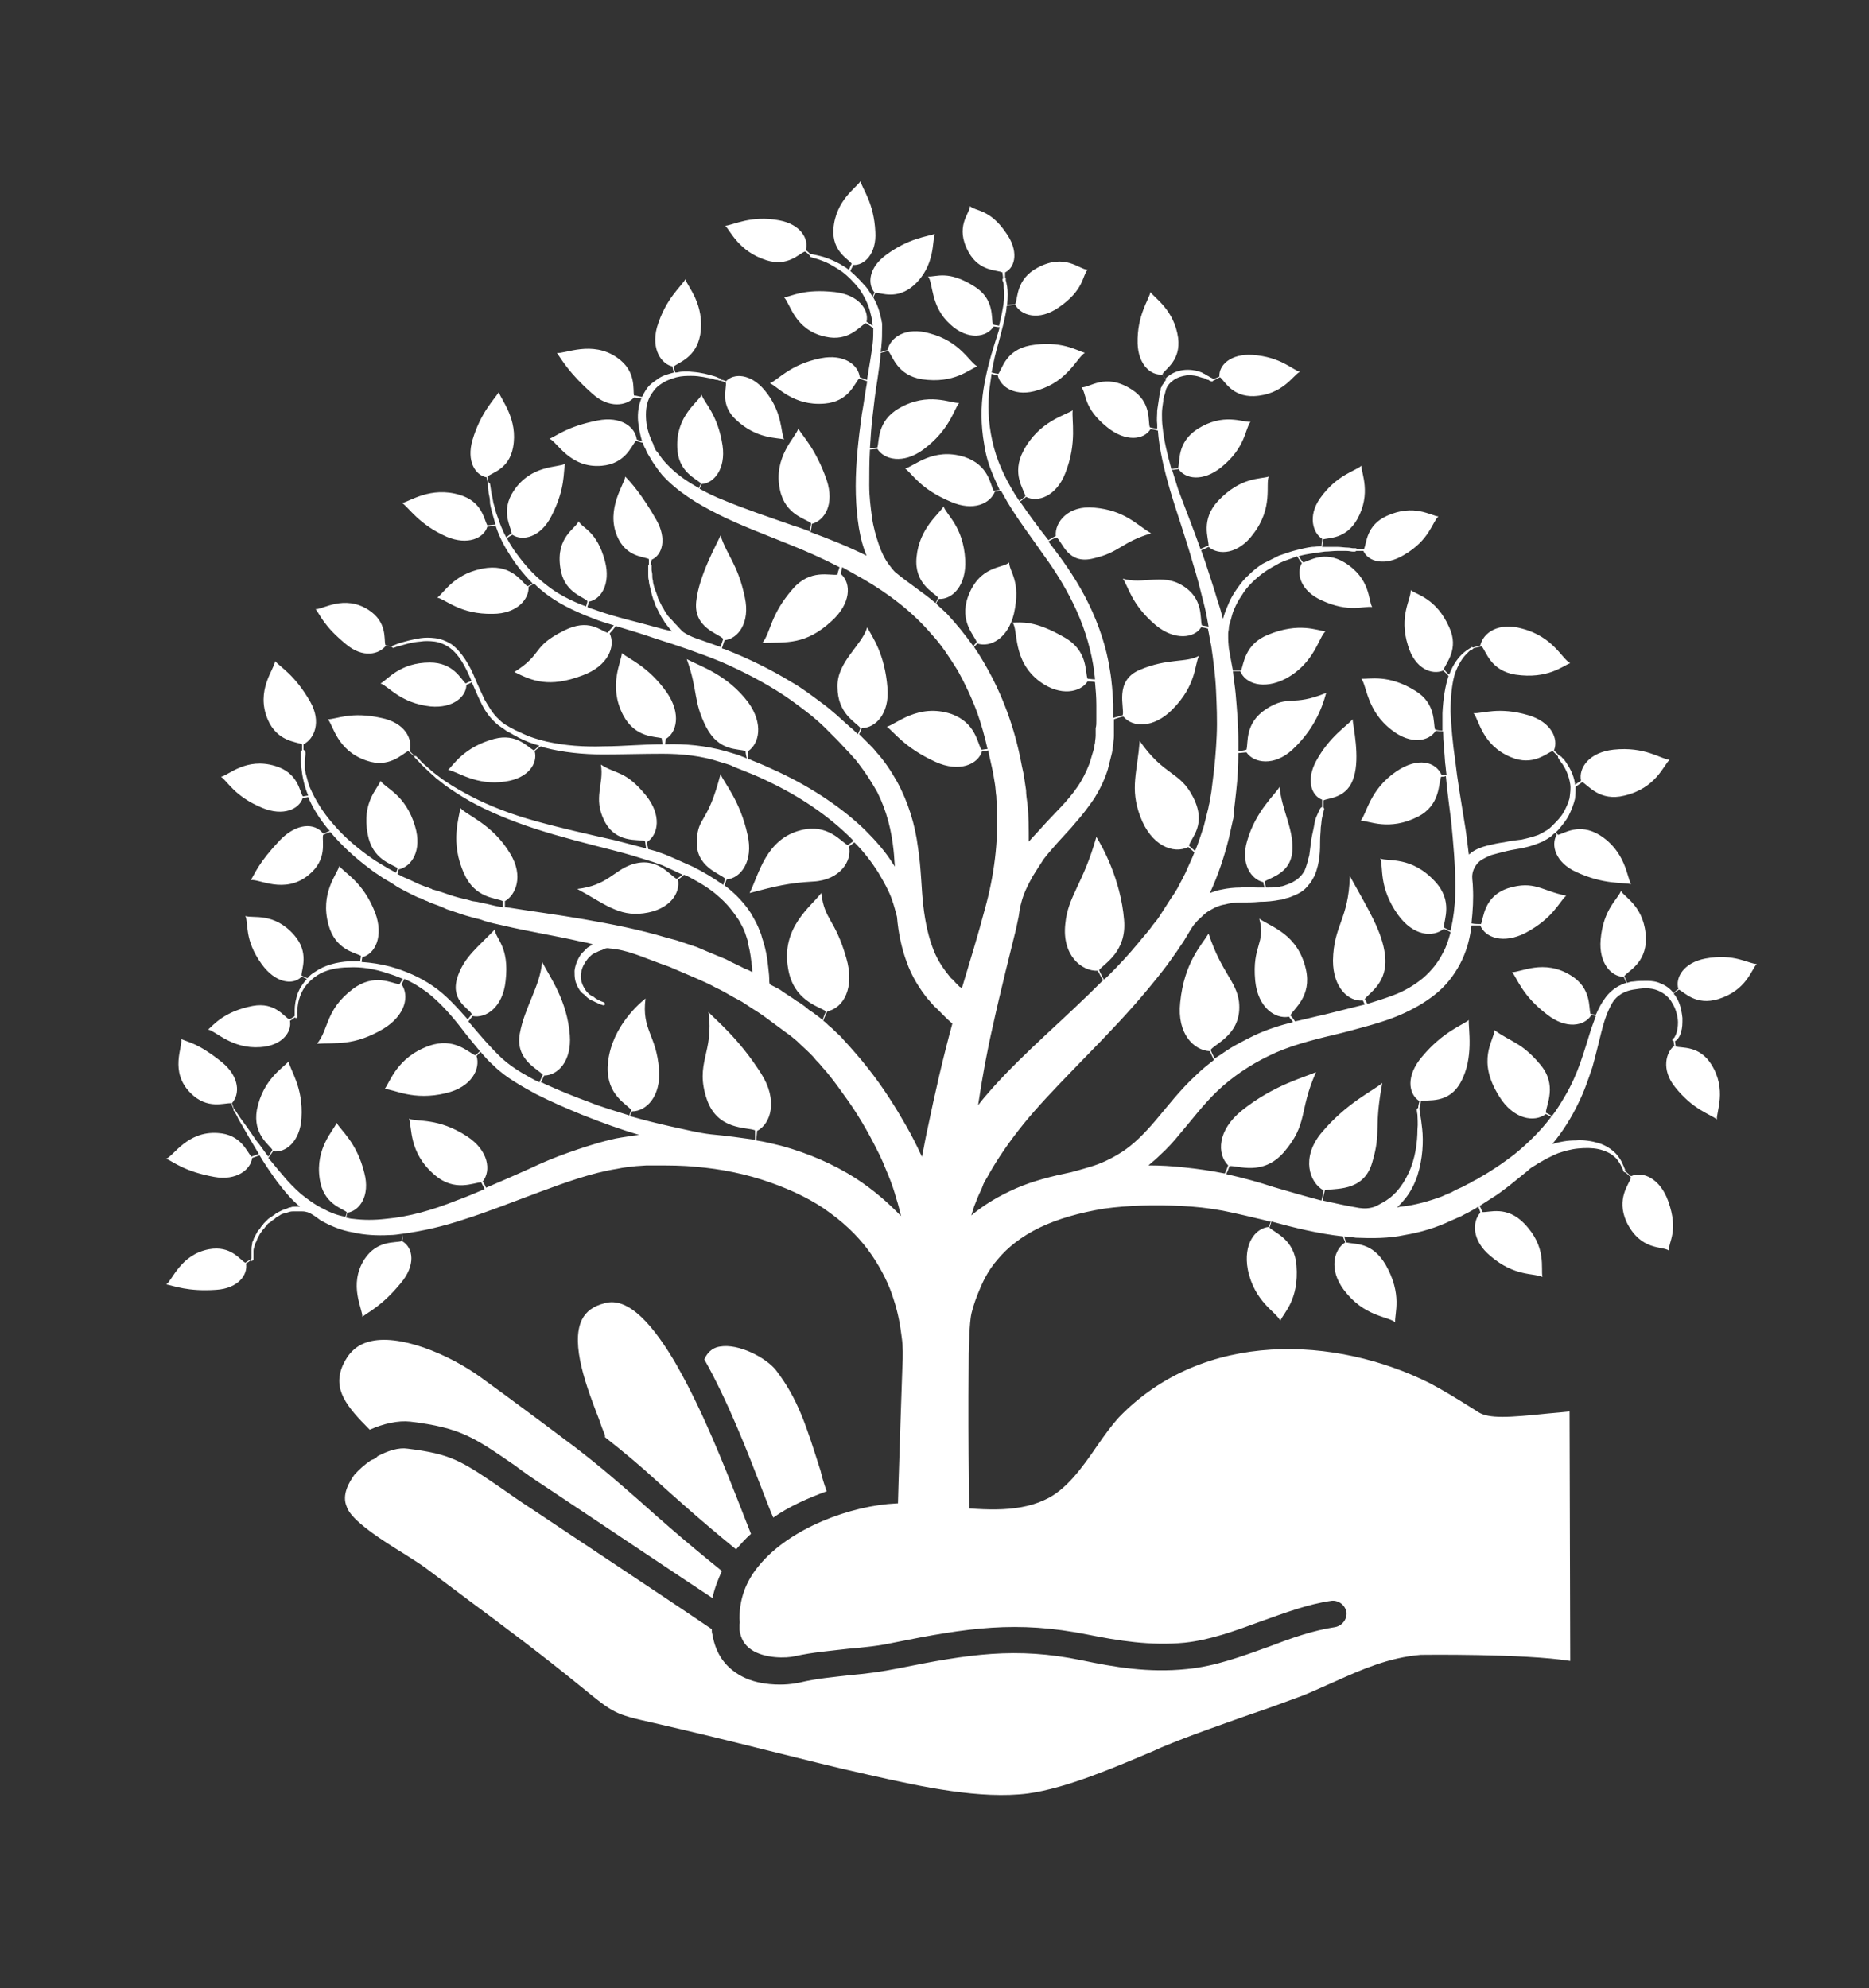 <?xml version="1.0" encoding="UTF-8"?> <!-- Generator: Adobe Illustrator 24.3.0, SVG Export Plug-In . SVG Version: 6.00 Build 0) --> <svg xmlns="http://www.w3.org/2000/svg" xmlns:xlink="http://www.w3.org/1999/xlink" version="1.1" id="Layer_1" x="0px" y="0px" viewBox="0 0 276.5 294.1" style="enable-background:new 0 0 276.5 294.1;" xml:space="preserve"><rect x="0" y="0" width="276.5" height="294.1" fill="#333333" stroke="none"/> <style type="text/css"> .st0{fill:#FFFFFF;} </style> <g> <g> <g> <g> <path class="st0" d="M85.1,214.1c3.9,3,6.4,5.2,9.6,8c2.9,2.6,6.4,5.7,12.1,10.3c-0.6,1.3-1.1,2.6-1.4,4 c-4.7-3.1-12.6-8.4-18.3-12.2l-6-4c-2-1.3-3.6-2.4-4.9-3.4c-6.1-4.2-8.1-5.6-15.5-6.5c-1.8-0.2-4,0.3-6,1.2 c-3.5-3.5-5.5-6-4-9.5c0.8-1.8,2-3,3.8-3.5c4.4-1.3,11.9,1.8,16.7,5.3l3.7,2.7C78.3,209,81.5,211.4,85.1,214.1z M100.2,202.1 c0,0.1,0.1,0.2,0.1,0.2c3.7,6.5,6.9,14.7,8.8,19.5c0.8,2.1,1.5,3.8,2,5.1c-0.8,0.7-1.5,1.5-2.2,2.3c-5.4-4.4-8.8-7.5-11.6-10 c-2.6-2.4-4.9-4.3-7.8-6.6c0-0.1,0-0.2,0-0.3c-0.3-0.7-0.6-1.5-0.9-2.4c-1.7-4.4-4.3-11.1-2.5-14.7c0.6-1.2,1.7-2,3.3-2.4 C93,191.7,96.8,196.2,100.2,202.1z M122.3,220.6c-2.7,1-5.5,2.2-7.9,3.9c-0.5-1.1-1-2.5-1.6-4c-2.2-5.7-5.1-13.2-8.6-19.4 c0.6-1.4,1.6-1.8,2.3-1.9c2.8-0.5,6.9,1.7,8.3,3.5c3.3,4.3,4.5,8.3,6.6,14.9C121.6,218.5,121.9,219.5,122.3,220.6z M52.4,218.2 c0.7-0.8,1.6-1.6,2.5-2.2c0.3-0.1,0.6-0.2,0.9-0.5c0,0,0-0.1,0.1-0.1c1.5-0.8,3.1-1.3,4.4-1.1c6.4,0.8,7.8,1.7,13.8,5.8 c1.4,1,3,2.1,5,3.4l6,4c6.6,4.4,16.1,10.7,20.2,13.5c0,0.3,0,0.5,0.1,0.8c0.4,2.4,1.5,4.3,3.4,5.6c2.1,1.5,4.7,1.8,6.6,1.8 c1.7,0,2.8-0.3,2.9-0.3c2.5-0.6,4.9-0.8,7.5-1.1c2.3-0.2,4.6-0.5,7.1-1c10.4-2.1,17.4-3.2,27.1-1.2c4.8,1,9.9,1.9,15.6,1.3 c4.2-0.4,8.2-1.9,12.1-3.3c3.4-1.3,6.5-2.4,9.8-2.9c1.1-0.2,1.8-1.2,1.7-2.2c-0.2-1.1-1.2-1.8-2.2-1.7 c-3.6,0.5-7.2,1.9-10.6,3.1c-3.8,1.4-7.4,2.7-11.1,3.1c-5.1,0.5-9.9-0.3-14.4-1.2c-10.5-2.1-17.8-1-28.7,1.2 c-2.3,0.5-4.4,0.7-6.7,0.9c-2.5,0.3-5.2,0.5-7.9,1.1c-1.2,0.3-4.5,0.4-6.5-1c-1-0.7-1.5-1.6-1.7-2.9c0-0.3,0-0.6,0-0.8 c0.1-0.3,0-0.6,0-0.9c0-2.8,0.9-5.4,2.8-7.7c4.6-5.7,13.8-9,20.4-9.3c2-0.1,4.5,0.1,7,0.4c5.2,0.5,10.6,1.1,14.9-0.9 c3.2-1.4,5.6-4.8,7.8-8c1.1-1.6,2.2-3.1,3.2-4.2c12.6-13.1,32.2-12,46-5.1c1.9,1,3.9,2.2,6.9,4.1l0.3,0.2 c1.6,1,4.5,0.8,10.3,0.2c1.2-0.1,2.2-0.2,3.2-0.3l0.1,36.9c-6.9-1.1-22-0.9-22.1-0.9c-4.8,0.4-8.8,2.2-12.6,3.9 c-1.6,0.7-3.1,1.4-4.8,2.1c-2.7,1-5.4,2-8.1,2.9c-4.2,1.5-8.6,3-12.9,4.8l-1.1,0.5c-5.7,2.4-12.8,5.5-18.6,6.3 c-7,0.9-15.8-1-22.9-2.6l-0.9-0.2c-5-1.1-10-2.4-14.9-3.6c-5.6-1.4-11.3-2.8-17-4.1c-5.4-1.2-5.7-1.4-10.2-5.1l-0.5-0.4 c-5.4-4.4-11-8.6-16.4-12.6c-2-1.5-4-3-6-4.5c-0.9-0.7-2.2-1.5-3.6-2.4c-3.1-1.9-7.8-4.9-8.4-6.9 C50.5,221.1,51.7,219.2,52.4,218.2z"></path> </g> </g> </g> <path class="st0" d="M143.6,236.6c-0.2-11.3-0.4-22.8-0.3-34.2c0-1.4,0-2.9,0.1-4.3c0-0.9,0.1-2.4,0.2-3.1c0.1-0.9,0.5-2.2,1.1-3.7 c0.6-1.5,1.4-3.3,2.9-5c1.4-1.7,3.5-3.4,6.2-4.7c2.7-1.3,5.9-2.2,9.5-2.8c3.6-0.5,7.5-0.6,11.5-0.4c2,0.1,4,0.3,6.1,0.7 c2,0.4,4.1,0.9,6.2,1.4c0.3,0.1,0.6,0.2,0.9,0.2c-0.1,0.3-0.2,0.6-0.3,0.8c0,0,0,0,0,0c-2,0.2-3.8,2.5-3.1,6.3 c1,4.9,4.3,6.3,4.8,7.6c0.5-1.2,2.8-3.1,2.4-8.2c-0.3-3.9-3.2-4.8-4-5.6c0.1-0.2,0.2-0.6,0.3-0.9c3.3,0.9,6.9,1.8,10.6,2.2 c0,0.3,0.3,0.7,0.3,0.9c0,0,0,0,0,0c-1.6,1-2.5,3.9-0.2,7c3,4,6.5,3.9,7.6,4.8c-0.1-1.3,1.1-4.1-1.4-8.5c-2-3.4-4.5-3-5.8-3.3 c0,0-0.3-0.5-0.3-0.9c0.6,0.1,1.1,0.1,1.7,0.2c2.4,0.1,4.9,0.1,7.2-0.4c2.4-0.4,4.7-1.1,6.8-2.1c0.5-0.2,1.1-0.5,1.6-0.7 c0.5-0.3,1-0.5,1.5-0.8c0.4-0.2,0.7-0.4,1-0.6c0.1,0.3,0.3,0.7,0.3,0.9c0,0,0,0,0,0c-1.2,1.3-1.3,4.1,1.5,6.4 c3.6,3.1,6.5,2.5,7.7,3.1c-0.3-1.2,0.7-4.4-2.7-7.9c-2.6-2.7-5.2-1.6-6.2-1.7v0c-0.1-0.2-0.2-0.6-0.4-0.9c0.1-0.1,0.2-0.1,0.3-0.2 c0.5-0.3,0.9-0.6,1.4-0.9c1-0.6,1.9-1.3,2.8-2c0.9-0.7,1.7-1.4,2.6-2.1c0.3-0.3,0.7-0.6,1.1-0.8c0.3-0.2,0.6-0.4,1-0.6 c0.3-0.2,0.7-0.4,1.1-0.6c0.4-0.2,0.8-0.4,1.3-0.6c0.9-0.3,1.9-0.6,3-0.7c1-0.1,2.1-0.1,3,0.1c0.9,0.2,1.8,0.6,2.3,1.1 c0.3,0.2,0.5,0.5,0.7,0.8c0.2,0.3,0.3,0.5,0.4,0.7c0.1,0.2,0.2,0.4,0.2,0.5c0.1,0.1,0.1,0.2,0.1,0.2c0,0.1,0.1,0.1,0.2,0.1 c0,0,0,0,0,0c0.3,0.2,0.7,0.6,0.9,0.8c-0.3,1-2.2,3.1-0.7,6.5c2.1,4.4,5.4,3.6,6.3,4.3c-0.1-1.3,1.5-2.8-0.1-7.3 c-1.2-3.4-3.8-4.5-5.5-3.7c0,0,0,0,0,0c-0.2-0.2-0.6-0.5-0.9-0.8c0-0.1,0-0.1,0-0.2c0,0,0-0.1-0.1-0.2c0-0.1-0.1-0.3-0.2-0.5 c-0.1-0.2-0.2-0.5-0.4-0.8c-0.2-0.3-0.4-0.6-0.7-0.9c-0.6-0.6-1.5-1.2-2.5-1.5c-1-0.3-2.2-0.5-3.4-0.4c-1.2,0-2.3,0.2-3.3,0.5 c-0.1,0-0.1,0-0.2,0.1c1.6-1.9,2.9-4,3.9-6.1c0.9-1.8,1.5-3.6,2.1-5.4c0.5-1.8,0.9-3.5,1.3-5.1c0.4-1.6,0.9-3.1,1.6-4.3 c0.7-1.2,1.9-1.8,3.1-2c0.6-0.1,1.3-0.2,1.9-0.2c0.6,0,1.2,0.1,1.7,0.3c1,0.4,1.8,1.1,2.2,1.9c0.5,0.8,0.7,1.6,0.8,2.3 c0.1,0.7,0,1.4-0.1,1.8c-0.1,0.5-0.3,0.8-0.4,1c-0.1,0.1-0.1,0.1-0.1,0.1c0,0,0,0,0,0c0,0,0,0,0,0c0,0-0.1,0-0.1,0l0,0 c-0.1,0.1-0.1,0.2-0.1,0.3c0,0.1,0.2,0.1,0.2,0.1c0,0.3,0.1,0.6,0.1,0.7c0,0,0,0,0,0c-1.2,0.9-2,3.5,0.1,6.1c2.7,3.4,5.2,4,6.2,4.8 c-0.1-1.1,1.5-4.4-0.8-8.1c-1.8-2.9-4.4-2.4-5.3-2.7c0-0.2-0.1-0.5-0.1-0.8c0.1,0,0.2-0.1,0.3-0.2c0.2-0.2,0.5-0.6,0.6-1.2 c0.2-0.5,0.2-1.2,0.2-2c-0.1-0.8-0.2-1.7-0.7-2.7c-0.2-0.3-0.3-0.6-0.6-0.9c0.2-0.2,0.6-0.5,0.8-0.6c0.8,0.4,2.5,2.4,5.8,1.4 c4.2-1.3,4.9-4.4,5.7-5.2c-1.2,0-3.3-1.6-7.6-0.8c-3.2,0.6-4.5,2.8-4,4.5c0,0,0,0,0,0c-0.2,0.1-0.5,0.4-0.7,0.6 c-0.5-0.6-1.1-1.1-1.9-1.4c-0.6-0.3-1.3-0.4-2-0.4c-0.7,0-1.4,0-2.1,0.1c-0.3,0-0.6,0.1-0.9,0.2c-0.1-0.3-0.3-0.8-0.4-1 c0.6-0.8,3.2-1.9,3.2-5.5c-0.1-4.7-3.1-6.1-3.7-7.1c-0.4,1.2-2.6,2.6-3,7.2c-0.3,3.5,1.6,5.5,3.4,5.5c0,0,0,0,0,0 c0.1,0.2,0.3,0.6,0.4,0.9c-0.4,0.1-0.8,0.3-1.2,0.5c-0.7,0.4-1.4,1-1.9,1.7c-0.6,0.8-1,1.6-1.4,2.5c-0.3,0-0.6-0.1-0.8-0.1 c-0.3-0.9,0.2-3.8-2.9-5.7c-4-2.5-7.5-0.4-8.7-0.5c0.8,1,1.5,3.5,5.2,6.3c2.8,2.2,5.5,1.7,6.5,0.1c0,0,0,0,0,0c0.2,0,0.4,0,0.7,0.1 c-0.2,0.6-0.5,1.3-0.7,1.9c-0.5,1.6-1,3.3-1.6,5c-0.6,1.7-1.3,3.3-2.3,5c-0.6,1-1.2,2-1.9,2.9c-0.3-0.2-0.7-0.4-0.9-0.5 c0-1.1,1.8-4.1-0.9-7.2c-2.7-3.2-4.2-3.2-6.7-5c-0.1,1.6-2.7,4.4,0.7,9.8c2.1,3.4,5.2,3.9,6.9,2.6c0,0,0,0,0,0 c0.2,0.1,0.5,0.3,0.8,0.4c-1.5,2-3.4,3.9-5.5,5.6c-0.8,0.6-1.6,1.2-2.5,1.8c-0.9,0.6-1.7,1.1-2.6,1.6c-0.4,0.3-1,0.5-1.4,0.8 c-0.5,0.2-0.9,0.5-1.4,0.7c-0.5,0.2-0.9,0.4-1.4,0.7c-0.5,0.2-1,0.4-1.4,0.6c-1.9,0.7-4,1.3-6,1.5c-0.2,0-0.4,0.1-0.6,0.1 c0.2-0.2,0.4-0.4,0.6-0.6c0.2-0.2,0.4-0.5,0.6-0.7c0.8-1,1.4-2.2,1.8-3.4c0.8-2.5,0.9-5.1,0.7-6.9c-0.1-0.9-0.2-1.7-0.3-2.2 c-0.1-0.5-0.1-0.8-0.1-0.8l0,0c0,0,0-0.1,0-0.1c0.1-0.3,0.2-0.8,0.2-1c1-0.3,4.1,0.5,5.9-2.8c2-3.6,1.1-8,1.2-9.2 c-1,0.8-3.8,1.7-6.9,5.4c-2.4,2.8-2.1,5.5-0.4,6.6c0,0-0.2,0.7-0.2,1c0,0-0.2,0.1-0.2,0.2c0,0,0,0.3,0.1,0.8c0,0.5,0.1,1.3,0,2.2 c0,1.8-0.3,4.3-1.3,6.4c-0.5,1.1-1.1,2-1.8,2.8c-0.4,0.4-0.7,0.7-1.1,1c-0.2,0.1-0.4,0.3-0.6,0.4c-0.2,0.1-1,0.6-1.5,0.8 c-0.8,0.3-1.6,0.3-2.3,0.2c-1.8-0.3-3.6-0.7-5.4-1.1c0-0.4,0.3-1.5,0.3-1.5c1.2-0.4,5.7,0.4,7-4.1c1.4-4.7,0.2-4.9,1.5-11.8 c-1.2,1.1-5.3,2.9-9.1,7.5c-2.9,3.6-1.7,7.2,0.4,8.4c0,0,0,0,0,0c0,0.3-0.2,1-0.3,1.5c-2.3-0.6-4.7-1.3-7.1-2 c-2.1-0.7-4.3-1.3-6.5-1.8c-0.2,0-0.3-0.1-0.5-0.1c0.2-0.4,0.4-0.9,0.5-1.2l0,0c1.3-0.1,4.9,1.5,8-2c3.7-4.3,2.2-6.1,4.8-11.9 c-1.5,0.7-6.3,1.9-11,5.7c-3.6,2.9-3.7,6.4-2,8.1c0,0,0,0,0,0c-0.1,0.3-0.3,0.8-0.5,1.2c-2-0.4-4-0.7-6-0.9 c-1.8-0.2-3.5-0.3-5.3-0.3c0.6-0.5,1.2-1,1.8-1.6c1-0.9,1.9-1.9,2.8-3c1.8-2.1,3.5-4.4,5.6-6.4c2.1-2,4.7-3.8,7.6-5.2 c2.8-1.4,6.2-2.3,9.6-3.1c1.7-0.4,3.5-0.9,5.3-1.4c1.8-0.5,3.6-1.1,5.3-1.9c1.7-0.8,3.4-1.8,4.9-3.1c1.5-1.3,2.7-3,3.5-4.7 c0.8-1.7,1.2-3.4,1.4-5.1c0.4,0,1.1,0,1.3,0c0,0,0,0,0,0c0.7,1.8,3.4,2.8,6.7,1.1c4.1-2.2,4.9-4.5,6-5.5c-3.6-0.7-4.7-2.3-8.6-1.1 c-3.6,1.2-3.6,4.4-4,5.3c-0.3,0-1,0-1.4-0.1c0,0,0-0.1,0-0.1c0.2-1.8,0.3-3.6,0.2-5.3c0-0.5-0.1-1-0.1-1.5c0-0.7,0.3-1.6,1.1-2.3 c0.4-0.3,1-0.6,1.7-0.9c0.7-0.2,1.5-0.4,2.3-0.6c0.8-0.2,1.7-0.3,2.6-0.5c0.9-0.2,1.8-0.5,2.7-0.9c0.4-0.2,0.9-0.5,1.3-0.8 c0.2-0.2,0.4-0.4,0.6-0.5c0.1,0.1,0.2,0.2,0.2,0.3c0,0,0,0,0,0c-0.9,1.5-0.2,4.1,2.9,5.5c4.1,1.9,6.9,1.5,8.1,1.8 c-0.6-1-0.8-4.9-4.7-7.3c-3-1.8-5.2-0.2-6.1,0c-0.1-0.1-0.2-0.2-0.3-0.4c0.1-0.1,0.2-0.2,0.3-0.3c0.6-0.7,1.2-1.4,1.6-2.2 c0.4-0.8,0.7-1.6,0.9-2.4c0.1-0.6,0.1-1.3,0.1-1.8c0.3-0.2,0.8-0.6,1-0.7c0.9,0.5,2.6,2.9,6.2,2c4.7-1.1,5.8-4.5,6.7-5.3 c-1.3-0.1-3.6-2-8.3-1.5c-3.6,0.4-5.2,2.7-4.8,4.6c0,0,0,0,0,0c-0.2,0.1-0.6,0.4-0.9,0.6c0-0.1,0-0.2,0-0.2 c-0.2-1.4-0.9-2.5-1.3-3.1c-0.2-0.3-0.4-0.6-0.6-0.7c-0.1-0.2-0.2-0.2-0.2-0.2c-0.1-0.1-0.1-0.1-0.2-0.1c-0.2-0.2-0.6-0.6-0.8-0.8 c0,0,0,0,0,0c0.7-1.7-0.4-4.2-3.8-5.2c-4.4-1.3-6.8-0.2-8.1-0.3c0.8,0.9,1.2,4.7,5.5,6.5c3.3,1.4,5.3-0.6,6.2-0.9 c0.2,0.2,0.6,0.6,0.8,0.8c0,0.1,0,0.1,0,0.2c0,0,0.1,0.1,0.2,0.3c0.1,0.2,0.3,0.4,0.5,0.7c0.4,0.6,0.9,1.6,1.1,2.9 c0.1,0.6,0,1.3-0.1,2.1c-0.2,0.7-0.5,1.4-0.9,2.1c-0.4,0.7-1,1.3-1.6,1.9c-0.3,0.3-0.6,0.6-1,0.8c-0.3,0.2-0.7,0.4-1.1,0.6 c-0.8,0.3-1.6,0.5-2.5,0.7c-0.9,0.1-1.7,0.2-2.6,0.4c-0.8,0.1-1.7,0.3-2.5,0.5c-0.8,0.2-1.6,0.5-2.3,1c-0.1,0.1-0.2,0.2-0.4,0.3 c-0.2-1.7-0.4-3.4-0.7-5.1c-0.5-3.1-1-6-1.3-8.7c-0.4-2.7-0.6-5.1-0.7-7.3c0-2.2,0.2-4.1,0.6-5.5c0.5-1.5,1.2-2.5,1.7-3 c0.1-0.1,0.3-0.3,0.4-0.4c0.1-0.1,0.2-0.2,0.3-0.2c0.2-0.1,0.3-0.2,0.3-0.2l0,0c0,0,0.1-0.1,0.1-0.1c0.3-0.1,0.9-0.2,1.2-0.3 c0.7,0.8,1.3,3.6,5,4.2c4.8,0.7,7-1.3,8.1-1.7c-1.2-0.6-2.5-3.9-7.1-5.1c-3.5-1-5.8,0.6-6.2,2.5c0,0,0,0,0,0 c-0.3,0.1-0.8,0.2-1.1,0.3c-0.1-0.1-0.2-0.1-0.3,0c0,0-0.1,0.1-0.3,0.2c-0.1,0.1-0.2,0.1-0.3,0.2c-0.1,0.1-0.3,0.2-0.5,0.4 c-0.7,0.6-1.5,1.6-2.1,3.2c0,0,0,0,0,0c-0.3-0.2-0.6-0.6-0.8-0.8c0.3-0.9,2.3-3,0.8-6.2c-1.9-4.3-4.8-4.8-5.7-5.5 c0.1,1.3-1.8,3.8-0.4,8.2c1,3.4,3.5,4.4,5.2,3.7c0,0,0,0,0,0c0.2,0.2,0.6,0.5,0.8,0.8c-0.5,1.5-0.8,3.4-0.9,5.5c0,0.8,0,1.7,0,2.6 c-0.3,0-0.9-0.1-1.1-0.2c-0.3-0.9,0.2-3.8-2.9-5.7c-4-2.5-6.8-1.7-8-1.8c0.8,1,0.8,4.8,4.5,7.6c2.8,2.2,5.5,1.7,6.5,0.1 c0,0,0,0,0,0c0.2,0,0.8,0.1,1.1,0.1c0,1.5,0.2,3,0.3,4.7c0.1,0.6,0.1,1.1,0.2,1.7c-0.3,0-0.5,0.1-0.7,0.1c0,0,0,0,0,0 c-0.9-2.1-3.6-2.7-6.7-0.6c-4,2.7-4.4,6.3-5.3,7.3c1.2,0,4.2,1.6,8.5-0.6c3.3-1.7,3-4.9,3.4-5.9c0,0,0,0,0,0c0.2,0,0.5,0,0.7-0.1 c0.2,2.2,0.5,4.4,0.8,6.8c0.3,3.1,0.6,6.3,0.6,9.6c0,1.7-0.1,3.3-0.4,5c-0.1,0.5-0.2,1-0.3,1.5c-0.3-0.1-0.8-0.4-1-0.5 c0-1.1,1.4-3.9-1.3-6.8c-3.5-3.8-6.9-2.9-8.1-3.4c0.5,1.3-0.3,4.2,2.6,8.3c2.3,3.2,5.2,3.4,6.8,2.1c0,0,0,0,0,0 c0.2,0.1,0.7,0.3,1,0.5c-0.3,1.1-0.6,2.1-1.1,3c-0.7,1.4-1.7,2.7-3,3.8c-1.2,1-2.7,1.9-4.3,2.5c-1.3,0.5-2.6,0.9-3.9,1.3 c-0.2-0.3-0.3-0.6-0.4-0.7c0.6-0.9,3.5-2.4,3-6.5c-0.4-3.5-2.5-6.8-5.2-11.7c-0.2,6.5-2.4,7.2-2.5,12.5c0,4,2.3,6.1,4.4,5.9 c0,0,0,0,0,0c0.1,0.1,0.2,0.4,0.3,0.6c-2,0.5-4,1-6,1.5c-1.4,0.3-2.9,0.7-4.3,1c-0.2-0.3-0.5-0.7-0.7-0.9c0.5-1,3.2-2.8,2.3-6.8 c-1.2-5.2-5-6.2-6.9-7.5c1,3.7-1.1,3.9-0.6,9.2c0.4,4,3,5.7,5,5.3c0,0,0,0,0,0c0.1,0.2,0.4,0.5,0.6,0.8c-2,0.5-3.9,1.1-5.8,2 c-1.6,0.8-3.2,1.6-4.6,2.6c-0.4,0.3-0.8,0.5-1.2,0.8c-0.2-0.4-0.5-1-0.6-1.3c0.8-1,4.7-2.4,4.2-7.1c-0.4-3.1-2.6-4.3-4.5-10.1 c-1,1.7-3.6,4.2-4.2,10.2c-0.5,4.6,2,7.1,4.4,7.2c0,0,0,0,0,0c0.1,0.3,0.4,0.9,0.6,1.3c-0.9,0.7-1.8,1.4-2.6,2.2 c-2.4,2.2-4.3,4.7-6,6.7c-1.7,2-3.3,3.6-5,4.7c-1.7,1.1-3.3,1.8-4.7,2.2c-0.3,0.1-0.7,0.2-1,0.3c-0.3,0.1-1.1,0.3-1.8,0.5 c-2.9,0.6-5.7,1.3-8.2,2.4c-2.5,1.1-4.7,2.4-6.6,4c0.1-0.4,0.3-0.9,0.4-1.3c0.2-0.5,0.4-1,0.6-1.5c0.2-0.5,0.5-1,0.7-1.6 c0.2-0.6,0.6-1.1,0.9-1.7c1.3-2.3,3-4.8,5.1-7.4c2.1-2.6,4.7-5.3,7.5-8.2c2.8-2.9,5.8-5.9,8.8-9.3c1.5-1.7,3-3.5,4.4-5.3 c0.7-0.9,1.4-1.9,2.1-2.9c0.3-0.5,0.7-1,1-1.5c0.3-0.5,0.6-1,0.9-1.5c0.3-0.5,0.5-0.8,0.8-1.1c0.2-0.3,0.6-0.6,1-1 c0.4-0.4,0.8-0.7,1.4-1c0.5-0.3,1.2-0.6,1.9-0.7c0.7-0.2,1.5-0.3,2.4-0.3c0.9,0,1.8,0,2.8-0.1c1,0,2-0.1,3-0.3 c0.3,0,0.5-0.1,0.8-0.2l0.4-0.1c0.1,0,0.2-0.1,0.3-0.1c0.5-0.2,1-0.4,1.5-0.7c0.5-0.3,0.9-0.7,1.2-1.1c0.4-0.4,0.6-0.9,0.9-1.4 c0.4-1,0.6-1.9,0.7-2.8c0.1-0.9,0.1-1.7,0.1-2.4c0-0.7,0.1-1.4,0.1-1.9c0.1-0.6,0.1-1.1,0.2-1.5c0.1-0.4,0.2-0.7,0.2-0.9 c0.1-0.2,0.1-0.3,0.1-0.3c0-0.1,0-0.2-0.1-0.2c0-0.3,0-0.8,0-1.1c0.8-0.4,3.6-0.3,4.5-3.5c0.9-2.9-0.1-7.4-0.2-8.5 c-0.7,0.9-3.4,2.5-5.4,6.2c-1.5,2.8-0.7,5.1,0.9,5.7c0,0,0,0.2,0,0.2c0,0.2,0,0.6,0,0.9c-0.1,0-0.1,0-0.2,0.1c0,0-0.1,0.1-0.2,0.3 c-0.1,0.2-0.2,0.5-0.4,0.9c-0.2,0.4-0.3,0.9-0.4,1.5c-0.1,0.6-0.3,1.3-0.4,2c-0.1,0.7-0.2,1.5-0.3,2.3c-0.2,0.8-0.4,1.6-0.7,2.3 c-0.4,0.7-0.9,1.2-1.6,1.6c-0.3,0.2-0.8,0.4-1.1,0.5c-0.1,0-0.2,0.1-0.3,0.1l-0.3,0.1c-0.2,0-0.4,0.1-0.6,0.1 c-0.6,0.1-1.2,0.1-1.8,0.1c-0.1-0.3-0.2-0.7-0.2-0.9c0.8-0.6,4.1-1.2,4.1-4.9c0.1-3-1.6-5.8-1.9-9.1c-0.6,1.1-3.5,3.5-4.8,8 c-1,3.4,0.6,5.7,2.4,6.1c0,0,0,0,0,0c0,0.2,0.1,0.5,0.2,0.8c-0.3,0-0.5,0-0.8,0c-0.9,0-1.9-0.1-2.8,0c-0.9,0-1.9,0.1-2.8,0.3 c-0.6,0.1-1.1,0.3-1.7,0.5c1.2-2.6,2.1-5.3,2.8-8.1l0.4-1.8l0.2-0.9c0.1-0.3,0.1-0.6,0.1-0.9l0.2-1.7l0.1-0.9l0.1-0.9 c0.2-1.8,0.3-3.6,0.3-5.5c0.3,0,0.9-0.1,1.2-0.1c0,0,0,0,0,0c1.1,1.6,4.1,2.1,6.8-0.4c3-2.8,4.3-5.8,5-8.4 c-5.1,2.1-5.5,0.2-8.9,2.4c-3.2,2.1-2.6,5-2.9,6h0c-0.3,0.1-0.8,0.2-1.2,0.2c0-0.5,0-1,0-1.5c0-2.4-0.2-4.7-0.4-7 c-0.1-1.1-0.3-2.2-0.4-3.3c0.3,0,0.8,0,1.1,0c0,0,0,0,0,0c0.7,1.8,3.4,2.8,6.7,1.1c4.3-2.3,4.9-6.2,5.9-7c-1.2-0.1-3.9-1.4-8.5,0.5 c-3.5,1.4-3.6,4.4-4,5.3c-0.3,0-0.8,0-1.2,0c-0.2-1.1-0.4-2.1-0.6-3.3c0-0.2-0.1-0.8-0.1-1.5c0-0.2,0-0.5,0-0.7 c0-0.3,0.1-0.5,0.1-0.8c0-0.3,0.1-0.6,0.2-0.9c0.2-0.6,0.3-1.3,0.6-1.9c0.3-0.7,0.6-1.3,1.1-2c0.4-0.7,0.9-1.3,1.5-1.9 c0.6-0.6,1.2-1.1,1.9-1.6c0.7-0.5,1.5-0.9,2.2-1.3c0.8-0.4,1.6-0.6,2.3-0.9c0.1,0,0.2-0.1,0.3-0.1c0.2,0.3,0.5,0.8,0.7,1 c0,0,0,0,0,0c-0.9,1.5-0.2,4.1,2.9,5.5c4.1,1.9,6.3,0.8,7.5,1c-0.6-1-0.2-4.2-4.1-6.6c-3-1.8-5.2-0.2-6.1,0 c-0.2-0.2-0.5-0.7-0.7-0.9c0.6-0.2,1.2-0.3,1.8-0.4c0.7-0.1,1.4-0.2,2.1-0.3c0.6,0,1.2-0.1,1.8-0.1c0.5,0,1,0,1.4,0 c0.4,0,0.7,0.1,0.9,0.1c0.2,0,0.3,0,0.3,0l0,0c0.1,0,0.2,0,0.2-0.1c0.3,0,0.8,0,1.1,0c0,0,0,0,0,0c0.7,1.6,3.2,2.3,6,0.6 c3.8-2.2,4.2-4.9,5.1-5.7c-1.1-0.1-3.6-1.9-7.6-0.1c-3.1,1.4-3,4-3.4,4.9c-0.3,0-0.8,0-1.1,0c0-0.1-0.1-0.1-0.2-0.1 c0,0-0.1,0-0.3,0c-0.2,0-0.5-0.1-0.9-0.1c-0.4,0-0.9-0.1-1.4-0.1c-0.5,0-1.2,0-1.8,0c-0.2,0-0.3,0-0.5,0c0,0,0.1-0.9,0.1-1.1 c0.9-0.3,3.4,0,5.1-3c2.1-3.8,0.6-6.8,0.6-7.9c-0.9,0.8-3.6,1.3-6.1,4.8c-1.9,2.7-1,5.2,0.3,6c0,0,0,0,0,0c0,0.3-0.1,0.8-0.1,1.1 c0,0,0,0,0,0c-0.5,0-0.9,0.1-1.4,0.1c-0.8,0.1-1.6,0.3-2.4,0.5c-0.8,0.2-1.6,0.5-2.5,0.8c-0.8,0.4-1.6,0.8-2.4,1.2 c-0.8,0.5-1.5,1.1-2.1,1.7c-0.7,0.6-1.2,1.3-1.7,2c-0.5,0.7-0.9,1.4-1.2,2.1c-0.3,0.7-0.6,1.4-0.8,2.1c0,0.1,0,0.1-0.1,0.2 c-0.2-0.8-0.4-1.6-0.7-2.4c-0.6-2.1-1.3-4.1-1.9-6c-0.2-0.6-0.4-1.1-0.6-1.7c0.3-0.1,0.9-0.4,1.1-0.5c0,0,0,0,0,0 c1.5,1.3,4.4,1.1,6.6-1.9c3-3.9,1.8-7.3,2.3-8.5c-1.2,0.4-4.1,0-7.5,3.6c-2.6,2.8-1.4,5.5-1.4,6.6c-0.3,0.1-0.9,0.4-1.2,0.5 c-1.1-3.1-2.3-6.1-3.3-8.8c-0.3-1-0.6-1.9-0.9-2.9c0.3,0,0.7-0.1,0.9-0.1c0,0,0-0.1,0-0.1c1,1.6,3.7,2,6.4-0.2 c3.6-2.9,3.5-5.7,4.3-6.7c-1.2,0.1-4-1.4-7.9,1.1c-3,2-2.5,4.7-2.8,5.7c-0.2,0.1-0.6,0.1-1,0.2c-0.6-2.2-1.1-4.2-1.3-6.2 c-0.1-0.7-0.1-1.4-0.1-2c0-0.6,0.1-1.2,0.2-1.9c0-0.2,0-0.3,0.1-0.5c0-0.1,0-0.2,0-0.2l0.1-0.2c0-0.1,0.1-0.3,0.1-0.4 c0-0.1,0.1-0.2,0.1-0.4c0.2-0.5,0.5-0.9,0.9-1.2c0.7-0.6,1.6-0.8,2.3-0.9c0.8,0,1.4,0.1,1.9,0.3c0.1,0,0.2,0.1,0.4,0.1 c0.1,0,0.2,0.1,0.3,0.1c0.2,0.1,0.3,0.2,0.5,0.2c0.2,0.2,0.4,0.2,0.4,0.2c0.1,0.1,0.2,0,0.3-0.1c0,0,0,0,0,0c0.3-0.1,0.7-0.4,1-0.5 c0.7,0.6,1.8,2.9,5,2.8c4.3-0.2,5.8-3.1,6.8-3.6c-1.1-0.3-2.8-2.2-7-2.5c-3.2-0.2-5,1.5-4.9,3.2c0,0,0,0,0,0 c-0.2,0.1-0.6,0.3-0.9,0.4c0,0,0,0-0.1-0.1c0,0-0.1-0.1-0.4-0.2c-0.1-0.1-0.3-0.2-0.5-0.3c-0.1-0.1-0.2-0.1-0.3-0.2 c-0.1,0-0.2-0.1-0.4-0.2c-0.5-0.2-1.2-0.4-2.1-0.4c-0.8,0-1.9,0.2-2.8,0.9c-0.2,0.1-0.4,0.3-0.5,0.5c-0.2-0.3-0.4-0.6-0.4-0.8 c0.5-0.8,2.7-2,2.3-5.3c-0.6-4.2-3.5-5.9-4.1-6.8c-0.2,1.1-2,3.4-1.9,7.6c0.1,3.2,2,4.8,3.7,4.6c0,0,0,0,0,0 c0.1,0.2,0.3,0.5,0.5,0.8c-0.2,0.2-0.3,0.5-0.5,0.7c-0.1,0.1-0.1,0.3-0.2,0.4c-0.1,0.1-0.1,0.3-0.1,0.5l-0.1,0.2c0,0.1,0,0.2,0,0.2 c0,0.1-0.1,0.3-0.1,0.5c-0.1,0.6-0.2,1.3-0.3,2c0,0.7-0.1,1.4,0,2.1c0,0.2,0,0.4,0,0.6c-0.3,0-0.9-0.1-1.1-0.2 c-0.3-0.9,0.3-3.7-2.7-5.6c-3.9-2.5-6.2-0.2-7.4-0.3c0.8,1,0.2,3,3.8,5.9c2.7,2.2,5.4,1.9,6.4,0.3c0,0,0,0,0,0 c0.2,0,0.8,0.1,1.1,0.2c0.2,2.7,0.9,5.7,1.8,8.8c1,3.4,2.3,7,3.4,10.9c0.6,1.9,1.1,3.9,1.6,5.9c0.3,1.1,0.5,2.3,0.7,3.4 c-0.3-0.1-0.8-0.1-1-0.2c-0.3-1,0.3-4-2.9-5.9c-2.9-1.8-5.8-0.1-8.8-1c0.8,1,1.2,3.8,4.9,6.9c2.8,2.3,5.7,1.9,6.7,0.3c0,0,0,0,0,0 c0.2,0,0.7,0.1,1,0.2c0.2,0.9,0.3,1.7,0.5,2.6c0.3,2.1,0.6,4.3,0.7,6.5c0.1,2.2,0.2,4.5,0.1,6.7c-0.1,2.3-0.3,4.5-0.6,6.8l-0.1,0.8 l-0.1,0.8l-0.3,1.7c-0.1,0.3-0.1,0.6-0.2,0.9l-0.2,0.8l-0.4,1.6c-0.4,1.2-0.8,2.5-1.3,3.7c-0.3-0.3-0.7-0.6-0.9-0.8l0,0 c0.3-1.2,2.7-3.1,0.6-7.2c-2-3.9-4.2-3-7.9-8.3c-0.3,4.5-1.5,7,0.1,11.2c1.6,4.3,4.9,5.6,7.1,4.5c0,0,0,0,0,0 c0.2,0.2,0.6,0.5,0.9,0.8c-0.3,0.8-0.7,1.6-1,2.3c-0.4,1-1,2-1.5,3c-0.3,0.5-0.6,1-0.9,1.4c-0.3,0.5-0.6,0.9-0.9,1.4 c-0.3,0.5-0.6,0.9-0.9,1.4c-0.3,0.5-0.7,0.9-1,1.3c-0.6,0.9-1.4,1.7-2.1,2.6c-1.4,1.7-2.9,3.3-4.4,4.8c-0.2,0.2-0.4,0.4-0.7,0.6 c0,0,0,0,0,0c-0.2-0.4-0.6-1.1-0.7-1.4v0c0.8-1,4.1-2.7,3.7-7.4c-0.5-6.1-3.3-11-4.1-12.3c-2,7.1-4.2,8.7-4.6,12.9 c-0.5,4.6,2.4,7,4.8,6.9c0,0,0,0,0,0c0.2,0.3,0.5,1,0.8,1.4c0,0,0,0,0,0c-2.8,2.8-5.6,5.4-8.3,7.9c-3,2.8-5.8,5.5-8.2,8.2 c-0.7,0.8-1.4,1.6-2,2.4c0.6-4,1.3-7.9,2.2-11.8c1-4.6,2.9-12.2,3.2-13.4c0.2-0.7,0.4-1.8,0.6-2.7c0.1-0.7,0.2-1.4,0.4-2.1 c0.3-1.2,0.9-2.5,1.7-3.9c0.5-0.8,1-1.6,1.6-2.5c0.6-0.8,1.4-1.7,2.2-2.6c0.8-0.9,1.7-1.8,2.6-2.9c0.9-1,1.8-2.2,2.7-3.5 c0.8-1.3,1.5-2.7,2-4.3c0.1-0.4,0.2-0.8,0.3-1.2c0.1-0.4,0.2-0.8,0.3-1.2c0.1-0.4,0.1-0.8,0.2-1.3c0-0.4,0.1-0.8,0.1-1.2l0-0.6 l0-0.6c0-0.4,0-0.8,0-1.2c0-0.1,0-0.1,0-0.1c0,0,1.1-0.4,1.4-0.4c0,0,0,0,0,0c1.3,1.6,4.4,1.8,7.2-1c3.7-3.7,3.3-6.8,4-8 c-1.9,1.1-4.6,0.3-8.8,2.1c-3.8,1.6-2.2,5.6-2.5,6.7c-0.3,0.1-1.4,0.4-1.4,0.4c0-0.7,0-1.4,0-2.1c-0.1-1.6-0.2-3.3-0.5-5 c-0.5-3.3-1.6-6.6-3.1-9.7c-1.5-3.1-3.4-5.9-5.4-8.5c-0.2-0.3-0.4-0.5-0.6-0.8c0,0,0,0,0,0c0.3-0.2,0.9-0.5,1.2-0.6 c0.9,0.6,1.6,4.1,5.5,3.1c3.9-0.9,4.1-2.4,8.5-3.7c-2.2-1.3-3.9-3.4-8.4-3.8c-3.9-0.4-5.9,2.2-5.7,4.2c0,0,0,0,0,0 c-0.3,0.1-0.9,0.5-1.1,0.6c-1.5-1.9-2.9-3.8-4.2-5.7c0.3-0.2,0.7-0.5,0.9-0.7c0,0,0,0,0,0c1.7,0.9,4.5-0.1,5.8-3.5 c1.8-4.5,0.9-8,1.1-9.3c-1,0.7-5,1.6-7.3,6c-1.8,3.4,0.1,5.7,0.3,6.7c-0.2,0.2-0.6,0.5-0.9,0.7c-0.2-0.3-0.4-0.6-0.6-0.9 c-1.6-2.6-2.8-5.2-3.4-8c-0.6-2.7-0.7-5.4-0.4-7.8c0.1-0.7,0.2-1.4,0.3-2.1c0.3,0.1,0.7,0.2,0.9,0.2c0,0,0,0,0,0 c0.4,1.8,2.7,3.3,6,2.2c4.4-1.3,5.8-4.9,6.9-5.5c-1.1-0.3-3.5-1.9-8.1-1.1c-3.6,0.7-4.1,3.4-4.7,4.2c-0.2,0-0.6-0.1-1-0.2 c0.3-1.6,0.6-3,1-4.3c0.5-1.9,1-3.7,1.2-5.1c0-0.2,0-0.4,0.1-0.5c0.3,0,0.9-0.1,1.2-0.1c0,0,0,0,0,0c0.9,1.6,3.5,2.4,6.4,0.4 c3.8-2.6,3.5-4.7,4.3-5.6c-1.2,0-3.3-2.5-7.4-0.3c-3.2,1.7-2.9,4.5-3.3,5.4c-0.3,0-0.9,0.1-1.2,0.1c0.1-1.1,0.1-2.1,0-2.7 c-0.1-0.4-0.1-0.7-0.2-0.9c0-0.2,0-0.3,0-0.3c0-0.1,0-0.1-0.1-0.1c0-0.3,0-0.7,0-0.8c0,0,0,0,0,0c1.6-0.8,2-3.3,0.1-5.9 c-2.4-3.5-4.4-3.1-5.3-3.9c0,1.1-2.3,3-0.2,6.8c1.6,2.9,4.2,2.6,5,3c0,0.2,0.1,0.6,0.1,0.9c-0.1,0-0.1,0.1-0.1,0.2 c0,0,0,0.1,0.1,0.3c0.1,0.2,0.1,0.5,0.1,0.9c0.1,0.7,0.1,1.9-0.2,3.3c-0.1,0.7-0.3,1.4-0.5,2.3c-0.3-0.1-0.7-0.1-0.9-0.2 c-0.3-0.9,0.3-3.7-2.7-5.6c-3.9-2.5-5.7-1.4-6.9-1.5c0.8,1,0.3,4.4,3.3,7.1c2.6,2.4,5.4,1.9,6.4,0.3c0,0,0,0,0,0 c0.2,0,0.6,0.1,0.9,0.1c-0.2,0.8-0.5,1.6-0.8,2.6c-0.6,1.9-1.2,4.1-1.6,6.6c-0.4,2.5-0.4,5.3,0.1,8.1c0.2,1.4,0.6,2.9,1.2,4.3 c0.3,0.8,0.7,1.6,1.1,2.5c-0.3,0-0.7,0.1-0.9,0.1c-0.5-0.9-0.7-3.8-4.3-5c-4.7-1.5-7.6,1.5-8.8,1.7c1.1,0.8,2.2,3,6.7,4.9 c3.4,1.5,5.9,0.3,6.6-1.5c0,0,0,0,0,0c0.2,0,0.6,0,0.9-0.1c0.3,0.5,0.6,1.1,0.9,1.6c1.6,2.7,3.6,5.3,5.4,7.9 c1.9,2.6,3.6,5.4,4.9,8.3c1.3,2.9,2.2,6,2.6,9.1c0,0.3,0.1,0.7,0.1,1c-0.4,0-0.9-0.1-1.1-0.1c-0.4-1,0.1-4.1-3.4-6.1 c-4.5-2.6-6.4-2.2-7.7-2.2c0.9,1.1-0.1,5.6,4,8.7c3.1,2.3,6.1,1.6,7.1,0c0,0,0,0,0,0c0.2,0,0.7,0,1.1,0.1c0.1,1.1,0.2,2.2,0.2,3.4 c0,0.8,0,1.5,0,2.3c0,0.4,0,0.8-0.1,1.1l0,0.6l0,0.5c0,0.4-0.1,0.8-0.1,1.1c-0.1,0.3-0.1,0.7-0.2,1c-0.1,0.3-0.2,0.7-0.3,1 c-0.1,0.3-0.2,0.7-0.3,1c-0.5,1.3-1.1,2.5-1.8,3.5c-1.5,2.2-3.4,3.9-5.1,5.8c-0.7,0.8-1.4,1.5-2.1,2.3c0-1.9,0-3.8-0.2-5.6 c-0.1-0.7-0.2-1.4-0.2-2c-0.1-0.7-0.2-1.3-0.3-2c-0.1-0.7-0.3-1.4-0.4-2l-0.2-1l-0.2-0.9c-0.6-2.6-1.4-5.1-2.4-7.5 c-1-2.4-2.2-4.7-3.6-6.9c-0.2-0.3-0.4-0.6-0.6-0.9c0.2-0.2,0.4-0.4,0.5-0.5c0,0,0,0,0,0c1.9,0.6,4.5-0.7,5.4-4.4 c1.1-4.9-0.7-6.2-0.7-7.6c-0.9,0.9-4.4,0.4-6.1,5.1c-1.3,3.7,1,5.7,1.3,6.7c-0.1,0.1-0.3,0.3-0.5,0.6c-1.2-1.7-2.5-3.3-3.9-4.8 c-0.5-0.5-1.1-1-1.6-1.5c0.1-0.3,0.3-0.6,0.4-0.7c0,0,0,0,0,0c2,0.1,4.1-2,3.9-5.8c-0.3-5-2.8-6.6-3.2-7.9c-0.6,1.1-3.6,3.2-4,7.5 c-0.4,3.9,2.5,5.2,3.2,6c-0.1,0.2-0.2,0.5-0.4,0.8c-2-1.7-4.1-3-6-4.6c-0.3-0.3-0.6-0.7-0.9-1.1c-0.6-0.8-1.1-1.8-1.5-3 c-0.4-1.2-0.8-2.5-1-4c-0.2-1.5-0.4-3-0.4-4.7c0-1.7,0-3.5,0.1-5.3c0.3,0,0.8-0.1,1.1-0.1c0,0,0,0,0,0c1,1.6,3.8,2.3,6.8,0.1 c3.9-2.9,4.5-5.9,5.3-6.9c-1.2,0.1-4.6-1.7-8.9,0.8c-3.3,1.9-2.9,4.9-3.2,5.8c-0.2,0-0.7,0.1-1.1,0.1c0.1-1.6,0.2-3.2,0.4-4.8 c0.2-1.8,0.4-3.5,0.7-5.3c0.2-1.4,0.4-2.7,0.5-4c0.3-0.1,0.9-0.2,1.1-0.3c0.7,0.8,1.3,3.6,5,4.2c4.8,0.7,7-1.5,8.2-1.9 c-1.2-0.6-2.5-3.7-7.1-4.9c-3.5-1-5.8,0.6-6.2,2.5c0,0,0,0,0,0c-0.2,0-0.7,0.2-1,0.3c0-0.3,0.1-0.7,0.1-1c0.1-0.9,0.1-1.7,0.1-2.6 l0-0.2l0-0.1l0-0.3c0-0.2-0.1-0.4-0.1-0.6c-0.1-0.4-0.2-0.8-0.3-1.2c-0.2-0.7-0.5-1.4-0.9-2.1c0.1-0.3,0.3-0.6,0.3-0.7 c0.9,0,3.2,1.1,5.7-1.1c3.2-2.9,2.7-6.6,3.1-7.6c-1.1,0.4-3.8,0.6-7.2,3.1c-2.6,1.9-2.8,4.3-1.7,5.6c0,0,0,0,0,0 c-0.1,0.1-0.2,0.3-0.3,0.6c-0.4-0.6-0.7-1.2-1.2-1.7c-0.7-0.8-1.4-1.5-2.1-2.1c0.1-0.3,0.4-0.7,0.4-0.9c0,0,0,0,0,0 c1.7,0.1,3.5-1.7,3.3-4.9c-0.2-4.3-1.9-6.3-2.2-7.5c-0.5,0.9-3.7,2.8-4,7.1c-0.2,3.3,2.2,4.4,2.7,5.1c-0.1,0.2-0.3,0.6-0.4,0.9 c-0.2-0.1-0.4-0.3-0.6-0.4c-0.9-0.6-1.8-1-2.6-1.3c-0.8-0.3-1.4-0.4-1.8-0.5c-0.4-0.1-0.6-0.1-0.6-0.1c0,0-0.1,0-0.1,0 c-0.2-0.2-0.5-0.5-0.7-0.6c0,0,0,0,0,0c0.5-1.6-0.7-3.8-3.9-4.4c-4.2-0.8-6.8,0.7-8,0.8c0.8,0.8,2,3.8,6.1,5.1c3.2,1,4.8-1,5.7-1.3 c0.2,0.1,0.5,0.4,0.7,0.6c0,0,0,0,0,0c0,0.1,0,0.2,0.1,0.2l0,0c0,0,0.2,0.1,0.6,0.2c0.4,0.1,1,0.3,1.7,0.6c0.7,0.3,1.5,0.8,2.4,1.4 c0.8,0.6,1.7,1.5,2.5,2.5c0.7,1,1.4,2.3,1.7,3.7c0.1,0.4,0.2,0.7,0.2,1.1c0,0.2,0,0.4,0.1,0.5l0,0.2c-0.3-0.2-0.7-0.5-0.9-0.6 c0,0,0,0,0,0c0.4-1.8-1.2-4-4.7-4.4c-4.6-0.5-6.3,0.6-7.5,0.8c0.9,0.8,1.5,4.8,6.1,5.8c3.5,0.8,5.1-1.6,6-2c0.2,0.1,0.8,0.5,1,0.7 c0,0,0,0,0.1,0l0,0l0,0.1c0,0.7,0,1.5-0.1,2.3c-0.2,1.6-0.5,3.3-0.8,5.1c0,0.1,0,0.1,0,0.2c-0.3-0.1-0.9-0.3-1.1-0.4c0,0,0,0,0,0 c-0.2-1.8-2.3-3.5-5.8-2.8c-4.5,0.9-6.3,3.2-7.5,3.7c1.1,0.4,3.4,3.4,8.1,3c3.6-0.3,4.4-3,5.1-3.7c0.3,0.1,0.9,0.3,1.2,0.4 c0,0,0,0,0,0c-0.3,1.6-0.5,3.3-0.8,4.9c-0.5,3.6-0.9,7.2-0.9,10.6c0,1.7,0.1,3.4,0.3,5c0.2,1.6,0.5,3.1,1,4.5 c0.1,0.3,0.2,0.5,0.3,0.8c-2.8-1.4-5.6-2.5-8.3-3.5c0.1-0.3,0.2-0.9,0.2-1.2c0,0,0,0,0,0c1.9-0.5,3.4-2.9,2.2-6.5 c-1.6-4.6-3.5-6.4-4.2-7.6c-0.3,1.2-3.8,4.2-2.7,9.1c0.8,3.7,3.8,4.2,4.6,4.9c0,0.3-0.2,0.9-0.2,1.2c-0.8-0.3-1.6-0.6-2.3-0.8 c-3.7-1.3-7.3-2.5-10.4-3.8c-1.3-0.5-2.5-1.1-3.6-1.7c0.1-0.3,0.2-0.5,0.3-0.7c0,0,0,0,0,0c1.8-0.1,3.6-2.2,3.1-5.7 c-0.7-4.6-2.7-6.3-3.1-7.5c-0.5,1.1-3.8,3.1-3.6,7.8c0.1,3.6,2.8,4.6,3.5,5.3c-0.1,0.2-0.2,0.5-0.3,0.7c-1.6-0.9-3.1-1.9-4.3-3.1 c-0.5-0.5-1-1-1.4-1.6c-0.2-0.3-0.4-0.6-0.6-0.8c-0.1-0.1-0.2-0.3-0.2-0.4c-0.1-0.1-0.2-0.3-0.2-0.5c-0.6-1.2-1-2.4-1.1-3.6 c-0.1-1.2,0-2.3,0.4-3.2c0.2-0.5,0.5-0.9,0.8-1.3c0.3-0.4,0.7-0.7,1-0.9c0.7-0.5,1.6-0.8,2.3-1c0.8-0.2,1.5-0.2,2.2-0.2 c1.3,0,2.3,0.3,3,0.4c0.3,0.1,0.6,0.2,0.8,0.2c0.2,0,0.3,0.1,0.3,0.1c0.1,0,0.1,0,0.2,0c0.3,0.1,0.6,0.2,0.8,0.3 c0.1,0.9-0.9,3.3,1.5,5.5c3.1,2.9,6.1,2.6,7.1,2.9c-0.5-1-0.2-4.1-2.9-7.3c-2.1-2.5-4.6-2.5-5.7-1.3c0,0,0,0,0,0 c-0.2-0.1-0.4-0.2-0.7-0.2c0-0.1,0-0.2-0.1-0.2c0,0-0.1,0-0.3-0.1c-0.2-0.1-0.4-0.2-0.8-0.3c-0.7-0.2-1.7-0.5-3.1-0.6 c-0.7-0.1-1.5-0.1-2.3,0.1c-0.1,0-0.1,0-0.2,0c-0.1-0.3-0.2-0.7-0.2-0.9c0.7-0.6,3.3-1.3,3.9-4.7c0.7-4.5-1.9-7.1-2.2-8.2 c-0.6,1.1-2.9,2.8-4.2,7.1c-0.9,3.3,0.7,5.5,2.3,5.8c0,0,0,0,0,0c0,0.2,0.1,0.6,0.2,0.9c-0.7,0.2-1.6,0.4-2.3,0.9 c-0.4,0.3-0.9,0.6-1.3,1c-0.4,0.4-0.7,0.9-1,1.5c0,0.1-0.1,0.1-0.1,0.2c0,0,0,0,0,0c-0.3,0-0.9-0.2-1.2-0.2 c-0.2-0.9,0.4-3.6-2.5-5.6c-3.7-2.6-7.8-0.5-8.9-0.7c0.7,1,1.8,3,5.2,6c2.5,2.3,5.1,1.8,6.2,0.6c0,0,0,0,0,0c0.3,0,0.8,0.1,1.1,0.1 c-0.4,1-0.6,2.1-0.5,3.4c0.1,1,0.3,2,0.6,3c-0.3-0.1-0.6-0.2-0.8-0.3c0,0,0,0,0,0c-0.2-1.8-2.3-3.5-5.8-2.8 c-4.5,0.9-5.9,2.2-7.1,2.7c1.1,0.4,3,4.4,7.7,4c3.6-0.3,4.4-3,5.1-3.7c0.2,0.1,0.7,0.2,1,0.3c0.1,0.3,0.2,0.6,0.4,0.9 c0.1,0.2,0.1,0.3,0.2,0.5c0.1,0.2,0.2,0.3,0.3,0.5c0.2,0.3,0.4,0.7,0.6,1c0.4,0.6,0.9,1.3,1.4,1.9c2.2,2.4,5.1,4.2,8.3,5.8 c3.2,1.6,6.7,2.9,10.4,4.4c2.5,1,5,2.1,7.5,3.4c-0.1,0.4-0.3,0.8-0.3,1.1c-1.1,0.2-4-0.9-6.6,2.1c-3.4,3.9-3.2,6.3-4.5,8 c3.6-0.1,6.4,0.3,10.2-3.2c2.9-2.6,3-5.6,1.4-7c0,0,0,0,0,0c0-0.2,0.1-0.6,0.2-1c1.1,0.6,2.1,1.2,3.2,1.8c3.6,2.1,7.1,4.7,10,8.1 c1.5,1.6,2.7,3.5,3.9,5.4c1.1,2,2.1,4.1,2.9,6.3c0.6,1.7,1.1,3.5,1.5,5.3c-0.3,0-0.7,0.1-0.9,0.1c-0.6-0.9-0.8-4-4.5-5.3 c-4.9-1.6-8.2,1.6-9.5,1.9c1.1,0.8,2.6,3.1,7.2,5.2c3.5,1.6,6.3,0.4,6.9-1.6c0,0,0,0,0,0c0.2,0,0.5,0,0.9-0.1 c0.1,0.5,0.2,1,0.3,1.4l0.2,0.9l0.2,0.9c0.1,0.6,0.2,1.2,0.3,1.8c0.1,0.6,0.1,1.2,0.2,1.8c0,0.6,0.1,1.2,0.1,1.8 c0.1,2.4,0,4.9-0.3,7.4c-0.3,2.5-0.8,5-1.5,7.5c-1,3.8-2.2,7.7-3.4,11.7c-0.1-0.1-0.2-0.2-0.3-0.2c-0.1-0.1-0.2-0.2-0.3-0.3 c-0.1-0.1-0.2-0.2-0.3-0.3c-0.2-0.2-0.4-0.5-0.7-0.7c-0.9-1.1-1.9-2.4-2.6-4.2c-0.7-1.8-1.2-3.9-1.5-6.5c-0.3-2.5-0.3-5.5-0.8-8.7 c-0.4-3.2-1.4-6.6-3.1-9.7c-0.9-1.6-1.9-3.1-3.1-4.4c-0.3-0.4-0.6-0.7-0.9-1l-0.5-0.5l-0.5-0.5c-0.2-0.2-0.4-0.4-0.6-0.6 c0.2-0.3,0.3-0.7,0.4-0.9c0,0,0,0,0,0c2,0,4.1-2.1,3.8-5.9c-0.4-5.1-2.2-7.5-3-9c-0.8,2.7-4.5,5.1-4.4,8.8c0,4,2.7,5.2,3.4,6.1 c-0.1,0.2-0.2,0.6-0.4,0.9c-0.4-0.4-0.7-0.7-1.2-1.1l-1-0.9l-1-0.9c-0.7-0.6-1.4-1.2-2.1-1.7c-1.5-1.1-2.9-2.2-4.5-3.1 c-3.1-1.9-6.4-3.5-9.7-4.8c-0.2-0.1-0.4-0.1-0.6-0.2c0.1-0.3,0.3-0.9,0.4-1.2c0,0,0,0,0,0c2-0.2,3.8-2.6,3-6.3 c-1-4.9-2.7-6.3-3.6-9.2c-0.5,1.2-3.2,5.9-3.6,9.8c-0.4,3.9,3.3,4.7,4,5.5c-0.1,0.3-0.3,0.9-0.4,1.2c-1.1-0.4-2.3-0.8-3.4-1.2 c0,0,0,0,0,0c-1.2-0.4-1.8-0.8-2.1-1c-0.5-0.4-1-1.1-1.3-1.3c-0.2-0.3-0.5-0.6-0.8-0.9c-0.3-0.3-0.5-0.7-0.7-1 c-0.1-0.2-0.2-0.4-0.3-0.5c-0.1-0.2-0.2-0.4-0.3-0.6c-0.1-0.2-0.2-0.4-0.3-0.6c-0.1-0.2-0.1-0.4-0.2-0.6c-0.1-0.4-0.3-0.7-0.4-1.1 c-0.1-0.4-0.2-0.7-0.2-1c-0.1-0.3-0.1-0.6-0.1-0.9c0-0.3-0.1-0.5-0.1-0.7c0-0.4,0-0.6,0-0.6c0-0.1,0-0.2-0.1-0.2 c0-0.3,0.1-0.5,0.1-0.7c0,0,0,0,0,0c1.6-0.7,2.3-3.1,0.7-5.9c-2.1-3.7-3.8-5.6-4.6-6.4c-0.1,1.1-2.9,4.8-1.2,8.8 c1.3,3.1,3.9,3,4.7,3.4c0,0.2,0,0.5,0,0.8c0,0-0.1,0.1-0.1,0.2c0,0,0,0.2,0,0.6c0,0.2,0,0.4,0,0.7c0,0.3,0,0.6,0.1,0.9 c0,0.3,0.1,0.7,0.2,1.1c0.1,0.4,0.2,0.8,0.3,1.2c0.1,0.2,0.1,0.4,0.2,0.6c0.1,0.2,0.2,0.4,0.2,0.6c0.1,0.2,0.2,0.4,0.3,0.6 c0.1,0.2,0.2,0.4,0.3,0.6c0.2,0.4,0.4,0.8,0.7,1.2c0.2,0.4,0.5,0.7,0.8,1.1c0.1,0.2,0.3,0.3,0.4,0.5c-0.6-0.2-1.3-0.3-1.9-0.5 c-3.2-0.9-6.4-1.6-9.2-2.6c-0.5-0.2-1-0.3-1.4-0.5c0.1-0.3,0.2-0.6,0.2-0.8c0,0,0,0,0,0c1.8-0.3,3.3-2.6,2.4-6 c-1.2-4.5-3.3-4.8-3.9-5.9c-0.4,1.1-3.4,2.3-2.7,6.9c0.5,3.6,3.3,4.2,4,4.9c0,0.2-0.1,0.5-0.2,0.8c-2.2-0.8-4.3-1.9-5.9-3.2 c-2.1-1.6-3.6-3.5-4.8-5.2c-0.4-0.6-0.7-1.1-1-1.7c0.3-0.2,0.6-0.4,0.8-0.5c0,0,0,0,0,0c1.5,1,4.2,0.4,5.8-2.8 c2.1-4.1,1.7-6.5,2-7.7c-1,0.6-5,0.1-7.6,4c-2,3-0.4,5.3-0.3,6.3c-0.2,0.1-0.6,0.4-0.8,0.6c-0.6-1.1-1-2.2-1.3-3.1 c-0.3-0.7-0.4-1.4-0.6-2c-0.1-0.6-0.2-1.1-0.3-1.5c-0.1-0.8-0.2-1.3-0.2-1.3l0,0c0-0.1-0.1-0.2-0.2-0.2c-0.1-0.3-0.2-0.7-0.2-0.9 c0.7-0.6,3.2-1.1,3.8-4.3c0.8-4.2-1.8-7.1-2.1-8.2c-0.6,1-2.7,3-3.9,7.1c-0.9,3.1,0.4,5.2,2.1,5.5c0,0,0,0,0,0 c0,0.2,0.1,0.6,0.2,0.9c0,0-0.1,0.1,0,0.2c0,0,0,0.4,0.1,1.3c0.1,0.4,0.2,0.9,0.2,1.5c0.1,0.6,0.3,1.3,0.5,2 c0.1,0.3,0.2,0.7,0.3,1.1c0,0,0,0,0,0c-0.3,0-0.9,0.1-1.2,0.1c-0.5-0.8-0.7-3.5-4.1-4.5c-4.3-1.3-7.4,1-8.5,1.2 c1,0.7,2.5,3.2,6.6,5c3.1,1.3,5.5,0.2,6-1.5c0,0,0,0,0,0c0.3,0,0.9-0.1,1.2-0.2c0,0,0,0,0,0c0.4,1.2,1,2.6,1.9,4 c0.9,1.5,2.1,3.1,3.6,4.6c-0.3,0.2-0.6,0.4-0.8,0.4c-0.8-0.6-2.2-3.1-5.9-2.7c-4.8,0.6-6.4,3.7-7.4,4.4c1.3,0.3,3.4,2.5,8.2,2.4 c3.6,0,5.4-2.2,5.3-4c0,0,0,0,0,0c0.2-0.1,0.5-0.3,0.8-0.5c0.3,0.3,0.7,0.7,1.1,1c2.1,1.8,4.8,3.1,7.7,4.2c1,0.4,2,0.7,3,1 c0,0,0,0,0,0c-0.2,0.3-0.7,0.8-0.9,1.1c-1.1-0.3-2.8-2.2-6.5-0.3c-4.8,2.4-3,3.4-7.3,6.1c2.6,1.3,5.1,2.4,10.1,0.5 c3.8-1.4,4.9-4.3,4-6.2c0,0,0,0,0,0c0.2-0.2,0.7-0.8,0.9-1.1c0,0,0,0,0,0c2,0.6,4,1.2,6,1.9c3.2,1,6.4,2.1,9.6,3.4 c3.2,1.4,6.3,3,9.2,4.9c1.5,1,2.8,2,4.2,3.1c0.7,0.6,1.3,1.1,1.9,1.7l0.9,0.9l0.9,0.9c0.6,0.6,1.2,1.3,1.8,1.9l0.8,0.9 c0.3,0.3,0.5,0.6,0.8,1c1,1.3,1.8,2.6,2.6,4c1.4,2.8,2.1,5.7,2.4,8.6c0.1,0.8,0.1,1.6,0.2,2.4c-0.1-0.2-0.3-0.4-0.4-0.6 c-1-1.6-2.4-3.2-4-4.8c-3.3-3.2-7.7-6.2-12.8-8.6c-1.3-0.6-2.6-1.2-3.9-1.7c-0.2-0.1-0.4-0.2-0.6-0.2c0-0.4,0-0.9,0-1.2 c0,0,0,0,0,0c1.6-1.1,2.3-4,0-7.2c-3.1-4.1-7-5.3-9.1-6.4c1.7,4.7,0.9,6.2,2.9,10.1c1.9,3.6,4.7,3.1,5.8,3.5c0,0.3,0.1,0.8,0.2,1.1 c-0.4-0.2-0.8-0.3-1.2-0.5c-0.3-0.1-0.7-0.2-1-0.3l-1-0.3c-2.9-0.8-5.9-1.1-8.9-1c0-0.3,0.1-0.6,0.1-0.8c0,0,0,0,0,0 c1.6-0.9,2.3-3.7,0.2-6.8c-2.8-4-5.7-5-6.7-5.9c0,1.2-2.1,4.8,0.2,9.2c1.8,3.4,4.8,3.1,5.7,3.4c0,0.2,0.1,0.6,0.1,0.9 c-3,0-5.9,0.3-8.7,0.3c-2.9,0.1-5.7-0.1-8.4-0.7c-1.3-0.3-2.6-0.7-3.8-1.3c-0.3-0.1-0.6-0.3-0.9-0.4c-0.3-0.2-0.6-0.3-0.9-0.5 c-0.3-0.2-0.6-0.3-0.8-0.5c-0.3-0.2-0.5-0.4-0.7-0.6c-0.9-0.8-1.5-1.9-2.1-2.9c-0.5-1.1-1-2.1-1.4-3.1c-0.4-1-0.9-2-1.5-2.9 c-0.6-0.9-1.2-1.6-2-2.2c-0.8-0.5-1.6-0.8-2.4-0.9c-0.8-0.1-1.5-0.1-2.2,0c-1.3,0.2-2.3,0.5-3,0.7c-0.3,0.1-0.6,0.2-0.8,0.3 c-0.2,0.1-0.3,0.1-0.3,0.1c0,0-0.1,0.1-0.1,0.1c-0.3,0-0.8-0.1-1-0.2c-0.2-0.9,0.3-3.4-2.5-5.2c-3.6-2.3-6.8,0-7.8-0.1 c0.7,0.9,1.2,2.5,4.5,5.2c2.5,2.1,4.9,1.5,5.9,0.2c0,0,0,0,0,0c0.2,0,0.6,0.1,0.9,0.2c0,0,0,0,0,0c0,0.1,0.2,0.2,0.3,0.1 c0,0,0.1,0,0.3-0.1c0.2-0.1,0.4-0.1,0.7-0.2c0.7-0.2,1.6-0.5,2.9-0.6c0.6-0.1,1.3-0.1,2.1,0c0.7,0.1,1.5,0.4,2.2,0.9 c0.7,0.5,1.3,1.2,1.8,2c0.5,0.8,1,1.8,1.4,2.8c0,0,0,0.1,0.1,0.1c-0.3,0.1-0.7,0.3-0.9,0.4c-0.7-0.6-1.8-3.1-5.3-3.1 c-4.5,0-6.3,2.6-7.3,3.1c1.2,0.4,2.9,2.9,7.4,3.4c3.4,0.3,5.3-1.5,5.3-3.2c0,0,0,0,0,0c0.2-0.1,0.6-0.2,0.8-0.4 c0.4,0.9,0.8,1.9,1.3,2.9c0.5,1.1,1.2,2.2,2.2,3.1c0.5,0.5,1.1,0.8,1.6,1.2c0.3,0.2,0.6,0.3,0.9,0.5c0.3,0.2,0.6,0.3,0.9,0.5 c1,0.5,2,0.9,3.1,1.2c-0.2,0.2-0.6,0.5-0.8,0.7c-0.9-0.4-2.5-2.6-5.9-1.7c-4.4,1.2-6,3.8-6.8,4.6c1.2,0.1,4.1,2.4,8.5,1.7 c3.4-0.5,4.8-2.7,4.3-4.5c0,0,0,0,0,0c0.2-0.2,0.6-0.5,0.9-0.7c0.2,0.1,0.4,0.1,0.6,0.2c2.7,0.7,5.7,1,8.6,1c2.9,0,5.9-0.1,8.8-0.1 c2.9,0,5.8,0.3,8.5,1.2l1,0.3c0.3,0.1,0.7,0.2,1,0.4c0.7,0.3,1.3,0.5,2,0.8c1.3,0.5,2.6,1.1,3.8,1.7c4.9,2.4,9,5.4,12,8.5 c-0.3,0.2-0.7,0.5-0.9,0.6c-1-0.5-2.9-3.2-6.9-2.2c-5.2,1.3-6.2,6.5-7.6,9.3c3.8-1,5.8-1.5,9.4-1.7c4-0.2,5.8-3.1,5.3-5.2 c0,0,0,0,0,0c0.2-0.1,0.5-0.4,0.8-0.6c1.5,1.5,2.6,3,3.5,4.4c0.9,1.5,1.6,2.8,2,3.9c0.4,1.1,0.6,2,0.8,2.7c0.2,2.4,0.7,4.7,1.4,6.6 c0.8,2.3,2,4.1,3.1,5.5c0.3,0.3,0.5,0.6,0.8,0.9c0.1,0.1,0.2,0.3,0.4,0.4c0.1,0.1,0.3,0.3,0.4,0.4c0.5,0.5,0.9,0.9,1.2,1.2 c0.5,0.5,0.8,0.7,0.9,0.8c-1.4,5.1-2.6,10.4-3.7,15.7c-0.3,1.3-0.5,2.6-0.8,4c-0.1-0.1-0.1-0.3-0.2-0.4c-0.6-1.3-1.3-2.7-2.1-4.1 c-1.6-2.8-3.4-5.7-5.7-8.6c-1.1-1.4-2.4-2.9-3.7-4.3c-0.3-0.4-0.7-0.7-1-1c-0.3-0.3-0.7-0.7-1.1-1c-0.3-0.3-0.5-0.5-0.8-0.7 c0.1-0.4,0.6-1.4,0.6-1.4c2.4-0.5,4.1-3.5,2.8-7.9c-1.7-5.9-3.2-5.5-3.7-9.6c-1.5,2-6,5.1-4.9,11.2c0.8,4.7,4.4,5.5,5.6,6.3 c0,0-0.4,0.9-0.5,1.3c-0.4-0.4-0.9-0.7-1.4-1.1l-0.6-0.4l-0.6-0.5c-0.4-0.3-0.8-0.6-1.2-0.8c-0.8-0.6-1.7-1.1-2.5-1.7 c-0.5-0.3-1.4-0.7-1.5-0.8c-0.1-0.2-0.1-0.5-0.1-0.9c0-0.5-0.1-1.1-0.2-2.1c-0.1-1-0.3-2.1-0.7-3.4c-0.1-0.3-0.2-0.6-0.3-1 c-0.1-0.3-0.3-0.7-0.4-1c-0.3-0.7-0.7-1.4-1.1-2.1c-0.9-1.4-2.1-2.7-3.6-3.9c-0.1-0.1-0.2-0.1-0.3-0.2c0.1-0.3,0.2-0.7,0.3-0.9 c0,0,0,0,0,0c2.1-0.2,4-2.7,3.1-6.6c-1.1-5.1-3.5-7.7-4-9c-1.9,7.4-3.3,6.2-3.5,9.7c-0.3,4.1,3.5,5,4.2,5.8 c-0.1,0.2-0.2,0.6-0.3,0.9c-1.4-1-2.9-1.9-4.5-2.7c-0.9-0.4-1.8-0.8-2.7-1.2l-1.4-0.6c-0.5-0.2-0.9-0.3-1.4-0.5 c-0.4-0.1-0.7-0.2-1.1-0.3c0-0.3-0.3-0.9-0.1-1.1c1.6-1.1,2.1-3.9-0.2-6.8c-3.1-3.8-4.4-3.1-6.7-4.6c0.5,2.9-1.2,4.9,0.5,8.3 c1.7,3.4,5,2.7,6,3c0.1,0.2,0.1,0.7,0.2,1.1c-1.5-0.4-3.1-0.8-4.6-1.2c-4-0.9-8-1.8-11.6-2.8c-3.7-1-7-2.3-9.7-3.7 c-1.3-0.7-2.6-1.4-3.6-2.1c-0.5-0.3-1-0.7-1.4-1c-0.4-0.3-0.8-0.6-1.1-0.9c-0.7-0.6-1.2-1-1.5-1.4c-0.3-0.3-0.5-0.5-0.5-0.5l0,0 c-0.1-0.1-0.2-0.1-0.2,0c-0.2-0.2-0.6-0.6-0.8-0.8c0,0,0,0,0,0c0.5-1.8-0.7-4.2-4.2-4.9c-4.5-1-6.6,0.2-7.9,0.2 c0.8,0.8,1.3,4.6,5.7,6.1c3.4,1.2,5.3-1,6.2-1.4c0.2,0.2,0.7,0.6,0.9,0.8c0,0,0,0,0,0c0,0.1,0,0.1,0.1,0.2c0,0,0.2,0.2,0.5,0.5 c0.3,0.4,0.8,0.8,1.5,1.5c0.3,0.3,0.7,0.6,1.1,1c0.4,0.3,0.9,0.7,1.4,1.1c1,0.7,2.2,1.5,3.6,2.3c2.7,1.5,6,2.9,9.7,4.1 c3.7,1.2,7.7,2.2,11.6,3.2c2,0.5,3.9,1.1,5.8,1.7c0.5,0.2,0.9,0.3,1.4,0.5l1.3,0.6c0.6,0.3,1.1,0.5,1.7,0.8 c-0.3,0.2-0.7,0.5-0.9,0.6c-1-0.5-2.9-3.4-6.7-2.1c-2.6,0.9-3.6,3.1-8,3.6c3.9,2.1,6.1,4.1,9.8,3.6c3.9-0.5,5.5-3,5.1-5 c0,0,0,0,0,0c0.2-0.1,0.6-0.4,0.9-0.7c0.2,0.1,0.5,0.2,0.7,0.3c1.7,0.9,3.2,1.8,4.4,2.9c1.3,1.1,2.2,2.3,3,3.5 c0.3,0.6,0.7,1.2,0.9,1.8c0.1,0.3,0.2,0.6,0.3,0.9c0.1,0.3,0.2,0.6,0.2,0.9c0.3,1.1,0.4,2.1,0.5,2.9c0.1,0.4,0.1,0.8,0.1,1.2 c-0.4-0.2-0.7-0.4-1.1-0.5c-0.9-0.5-1.9-0.9-2.8-1.4c-1-0.4-1.9-0.8-2.9-1.2l-0.7-0.3l-0.7-0.3l-1.5-0.5l-1.5-0.5l-1.5-0.4 c-4-1.2-8.1-2-12.1-2.7c-4-0.7-7.9-1.2-11.6-1.8c-0.1,0-0.1,0-0.2,0c0-0.3,0-0.9,0-0.9c1.6-0.9,2.8-3.7,0.8-7 c-2.6-4.4-6.5-5.7-7.4-6.8c-0.1,1.3-1.6,5.1,0.6,9.8c1.6,3.6,4.7,3.5,5.7,4c0,0.2,0,0.6,0,0.9c-0.8-0.1-1.6-0.3-2.4-0.5 c-0.5-0.1-0.9-0.2-1.4-0.3l-0.7-0.1l-0.7-0.2c-0.9-0.2-1.7-0.4-2.6-0.7c-0.9-0.3-1.7-0.6-2.5-0.8l-0.1,0l-0.1-0.1l-0.3-0.1 c-0.2-0.1-0.4-0.2-0.6-0.2c-0.4-0.2-0.8-0.3-1.2-0.5c-0.8-0.4-1.5-0.7-2.2-1c-0.3-0.2-0.6-0.3-0.8-0.4c0.1-0.3,0.1-0.5,0.2-0.7 c0,0,0,0,0,0c1.9-0.4,3.5-2.8,2.4-6.4c-1.4-4.7-4.4-5.6-5.1-6.7c-0.4,1.2-2.8,3.1-1.9,7.9c0.7,3.8,3.6,4.4,4.4,5 c0,0.2-0.1,0.4-0.2,0.7c-0.4-0.2-0.7-0.4-1.1-0.6c-0.7-0.4-1.3-0.8-2-1.2c-2.5-1.7-4.6-3.5-6.2-5.4c-1.6-1.8-2.7-3.7-3.4-5.3 c-0.2-0.4-0.3-0.8-0.4-1.2c-0.1-0.4-0.2-0.7-0.3-1.1c0-0.2-0.1-0.3-0.1-0.5c0-0.2,0-0.3,0-0.4c0-0.3,0-0.5,0-0.8 c0-0.5,0.1-0.8,0.1-1.1c0-0.2,0-0.3-0.1-0.4c0-0.1-0.1-0.1-0.2-0.2c0-0.3,0-0.8,0-0.8c1.6-0.8,2.7-3.3,1-6.3c-2.3-4-4.4-5.1-5.2-6 c-0.1,1.2-2.9,4.3-1.1,8.6c1.4,3.3,4.2,3.3,5.1,3.7c0,0.2,0,0.6,0,0.9c-0.1,0-0.2,0.1-0.2,0.2c0,0,0,0.1,0,0.4c0,0.2,0,0.6,0,1.1 c0.1,1,0.2,2.4,0.8,4.2c0.1,0.3,0.2,0.5,0.3,0.8c-0.3,0-0.6,0.1-0.8,0.1c-0.5-0.8-0.7-3.5-4.1-4.5c-4.3-1.3-6.9,1.4-8,1.6 c1,0.7,2,2.9,6.1,4.6c3.1,1.3,5.5,0.2,6-1.5c0,0,0,0,0,0c0.2,0,0.5,0,0.8-0.1c0.6,1.5,1.6,3.1,2.9,4.7c0.1,0.1,0.2,0.2,0.3,0.3 c-0.3,0.1-0.8,0.4-1,0.4c0,0,0,0,0,0c-1.2-1.6-3.9-1.6-6.4,1c-3.2,3.4-3.6,4.8-4.3,5.9c1.1-0.3,5,2.2,8.6-0.8 c2.8-2.3,1.9-4.9,2.1-5.9c0,0,0.8-0.4,1.1-0.4c1.5,1.8,3.5,3.7,5.8,5.4c0.6,0.5,1.3,0.9,2,1.4c0.7,0.4,1.4,0.8,2.1,1.3 c0.7,0.4,1.5,0.8,2.3,1.2c0.4,0.2,0.8,0.4,1.2,0.5c0.2,0.1,0.4,0.2,0.6,0.3l0.3,0.1l0.2,0.1l0.2,0.1c0.8,0.3,1.7,0.6,2.5,1 c0.9,0.3,1.8,0.6,2.7,0.9l0.7,0.2l0.7,0.2c0.5,0.1,0.9,0.2,1.4,0.4c0.9,0.3,1.9,0.5,2.8,0.7c3.8,0.9,7.7,1.5,11.6,2.4 c0.6,0.1,1.1,0.2,1.7,0.4c-0.3,0.2-0.5,0.3-0.8,0.5c-0.3,0.3-0.6,0.6-0.9,0.9c-0.5,0.7-0.9,1.6-1,2.5c0,0.5,0,0.9,0.1,1.4 c0.1,0.4,0.3,0.9,0.5,1.2c0.2,0.4,0.5,0.7,0.8,0.9c0.1,0.1,0.3,0.2,0.4,0.4c0.1,0.1,0.3,0.2,0.4,0.3c0.1,0.1,0.3,0.2,0.4,0.2 c0.1,0.1,0.3,0.1,0.4,0.2c0.2,0.1,0.5,0.2,0.6,0.3c0.4,0.1,0.6,0.2,0.6,0.2c0.1,0,0.2,0,0.3-0.1c0-0.1,0-0.2-0.1-0.3 c0,0-0.2-0.1-0.5-0.2c-0.2-0.1-0.4-0.2-0.6-0.3c-0.1-0.1-0.2-0.1-0.3-0.2c-0.1-0.1-0.2-0.2-0.4-0.2c-0.1-0.1-0.2-0.2-0.4-0.3 c-0.1-0.1-0.2-0.2-0.3-0.3c-0.2-0.2-0.4-0.5-0.6-0.9c-0.3-0.6-0.5-1.4-0.3-2.1c0.1-0.7,0.5-1.4,0.9-1.9c0.2-0.3,0.5-0.5,0.7-0.7 c0.3-0.2,0.5-0.3,0.8-0.4c0.1-0.1,0.3-0.1,0.4-0.2c0.1,0,0.4-0.1,0.5-0.2c0.3-0.1,0.5-0.2,0.9-0.1c2.6,0.2,4.9,1.3,7.4,2.2l1.4,0.5 l1.4,0.6l1.4,0.6l0.7,0.3l0.7,0.3c0.9,0.4,1.8,0.8,2.7,1.3c0.9,0.4,1.7,0.9,2.6,1.4c0.4,0.2,0.9,0.5,1.3,0.7 c0.4,0.3,0.8,0.5,1.2,0.8c0.8,0.5,1.6,1,2.4,1.6c0.8,0.6,1.5,1.1,2.3,1.7c0.4,0.3,0.8,0.6,1.1,0.8l0.5,0.4l0.6,0.5 c0.6,0.6,1.3,1.2,1.9,1.8c0.3,0.3,0.6,0.6,0.9,1c0.3,0.3,0.6,0.6,0.9,1c1.2,1.3,2.2,2.7,3.2,4.1c2,2.7,3.6,5.5,4.9,8.1 c0.7,1.3,1.2,2.6,1.7,3.8c0.5,1.2,0.9,2.4,1.2,3.5c0.3,0.9,0.5,1.8,0.7,2.6c-1.9-2-4.1-3.9-6.7-5.6c-3.3-2.1-7-3.7-11-4.8 c-1.2-0.3-2.4-0.6-3.7-0.8c0-0.4,0.1-1.1,0.1-1.4c0,0,0,0,0,0c2.1-1.1,3.1-4.6,0.6-8.5c-3.3-5.2-6.7-7.9-7.8-9.1 c0.9,6-2.1,7.5-0.2,13c1.6,4.5,5.8,4,7.1,4.5v0c0,0.3,0,0.9,0,1.4c-2.1-0.3-4.3-0.6-6.5-0.8c-1.8-0.2-3.8-0.7-6.1-1.2 c-1.8-0.4-3.8-0.9-5.9-1.5c0.1-0.3,0.2-0.5,0.3-0.7c0,0,0,0,0,0c2.1,0,4.3-2.2,4-6.2c-0.4-5.2-2.6-5.8-2-10.5 c-1.5,1.2-5.4,4.9-5.6,10.2c-0.1,4.1,2.8,5.4,3.5,6.3c-0.1,0.2-0.2,0.5-0.3,0.8c-1.9-0.6-4-1.2-6-2c-2.2-0.8-4.4-1.7-6.6-2.7 c-0.2-0.1-0.3-0.2-0.5-0.2c0.2-0.3,0.4-0.8,0.5-1c0,0,0,0,0,0c2,0,4.1-2.1,3.8-6c-0.4-5.1-2.9-8.5-4.1-10.8 c-0.3,3.6-2.6,6.7-3.3,10.6c-0.7,3.9,2.7,5.2,3.4,6.1c-0.1,0.2-0.3,0.7-0.5,1.1c-0.9-0.4-1.7-0.9-2.6-1.4c-1-0.6-2-1.3-2.9-2.1 c-1.8-1.7-3.4-3.6-5-5.5c0,0,0,0,0,0c0.2-0.3,0.5-0.6,0.6-0.8c0,0,0,0,0,0c2,0.4,4.5-1.3,4.9-5.2c0.6-5.1-1.5-6.2-1.6-7.6 c-2.5,2.6-4.4,4-5.4,6.7c-1.4,3.7,1.5,4.9,2,5.8c-0.1,0.2-0.4,0.5-0.6,0.8c-1.6-1.8-3.2-3.6-5.1-4.9c-2-1.4-4.2-2.3-6.3-2.9 c-1.5-0.4-2.9-0.6-4.3-0.7c0-0.3,0.1-0.6,0.1-0.7c0,0,0,0,0,0c1.9-0.5,3.2-3.1,1.9-6.6c-1.8-4.6-4.5-5.8-5.3-6.9 c-0.3,1.2-2.9,4-1.6,8.7c1,3.7,3.9,4.1,4.8,4.6c0,0.2-0.1,0.5-0.1,0.8c-0.6,0-1.1,0-1.6,0c-1.9,0.1-3.7,0.6-5,1.5 c-0.5,0.3-0.9,0.6-1.2,1c-0.3-0.1-0.7-0.3-0.9-0.4c0-0.9,1.2-3.4-1.1-6c-3-3.4-6.1-2.4-7.2-2.8c0.5,1.1-0.2,3.5,2.4,7.1 c2,2.8,4.6,3.2,5.9,1.9c0,0,0,0,0,0c0.2,0,0.5,0.2,0.8,0.3c-0.6,0.7-1,1.3-1.3,2c-0.4,1.1-0.5,2-0.5,2.6c0,0.3,0,0.5,0,0.7 c0,0.1,0,0.1,0,0.2c-0.2,0.2-0.6,0.4-0.8,0.5c-0.8-0.4-2.1-2.6-5.4-2c-4.2,0.8-5.8,2.8-6.6,3.5c1.1,0.2,3.5,2.9,7.7,2.6 c3.2-0.2,4.7-2.2,4.4-3.9c0,0,0,0,0,0c0.2-0.1,0.5-0.3,0.7-0.5c0,0,0.1,0.1,0.2,0.1c0.2,0,0.2-0.2,0.2-0.4c0-0.1-0.1-0.4,0-0.7 c0-0.6,0.1-1.4,0.5-2.4c0.4-1,1.2-2,2.4-2.8c1.2-0.8,2.9-1.2,4.7-1.2c1.8-0.1,3.8,0.2,5.8,0.9c0.7,0.2,1.5,0.5,2.2,0.8 c-0.2,0.3-0.4,0.6-0.5,0.8c-1.1-0.1-3.7-1.7-6.9,0.7c-4.1,3.1-3.5,5.9-5.3,8.1c2.7-0.2,5.4,0.4,9.8-2.2c3.3-2,3.9-4.9,2.7-6.6 c0,0,0,0,0,0c0.1-0.2,0.3-0.5,0.4-0.8c1.2,0.5,2.3,1.2,3.4,2c1.8,1.4,3.4,3.2,4.9,5.1c0.9,1.2,1.9,2.4,2.9,3.6 c-0.2,0.2-0.5,0.5-0.7,0.6c-1-0.4-3.1-2.7-6.8-1.4c-4.8,1.7-5.8,5.4-6.6,6.4c1.4,0,4.2,1.8,9.1,0.6c3.8-0.9,5.1-3.6,4.5-5.5 c0,0,0,0,0,0c0.1-0.1,0.4-0.4,0.6-0.6c0.6,0.7,1.2,1.4,1.9,2c1,1,2,1.7,3.1,2.4c1.1,0.7,2.2,1.3,3.3,1.9c2.2,1.1,4.5,2.1,6.7,3 c3,1.2,5.8,2.2,8.5,3l-0.2,0l-0.8,0.1c-1.1,0.2-2.2,0.3-3.3,0.6c-2.1,0.5-4.2,1.2-6.2,1.9c-2,0.7-3.9,1.5-5.8,2.4 c-2.2,1-4.3,1.9-6.4,2.8c-0.1-0.3-0.3-0.7-0.5-0.9c0,0,0,0,0,0c1.3-1.6,0.9-4.6-2.3-6.7c-4.3-2.8-7.3-2.1-8.6-2.6 c0.5,1.2-0.1,5,3.8,8.3c3,2.6,5.8,1.1,6.9,1.1c0.1,0.2,0.3,0.6,0.5,1c-1.4,0.6-2.8,1.2-4.2,1.7c-3.5,1.4-7,2.4-10.4,2.7 c-1.7,0.2-3.3,0.2-4.9,0c-0.3,0-0.6-0.1-1-0.2c0.1-0.2,0.1-0.5,0.2-0.7c0,0,0,0,0,0c1.8-0.3,3.4-2.5,2.5-5.9 c-1.1-4.5-3.5-6.3-4.1-7.4c-0.4,1.1-3.2,3.7-2.5,8.3c0.5,3.6,3.2,4.3,4,4.9c0,0.2-0.1,0.5-0.2,0.7c-1.1-0.2-2.2-0.6-3.1-1.1 c-1.3-0.6-2.5-1.5-3.5-2.3c-1-0.9-1.9-1.8-2.7-2.8c-0.8-0.9-1.4-1.7-2.1-2.5c0.2-0.3,0.5-0.7,0.7-1c0,0,0,0,0,0 c1.8,0.3,4-1.4,4.2-4.9c0.3-4.6-1.7-7.1-1.9-8.4c-0.7,0.9-3.8,2.6-4.7,7.2c-0.6,3.6,1.8,5.1,2.3,5.9c-0.1,0.2-0.4,0.7-0.6,1 c-0.7-0.9-1.2-1.7-1.8-2.4c-1-1.5-1.8-2.6-2.4-3.4c-0.5-0.8-0.8-1.2-0.8-1.2c0-0.1-0.1-0.1-0.1-0.1c-0.1-0.3-0.2-0.6-0.3-0.8 c0,0,0,0,0,0c1.2-1.3,1.2-3.9-1.5-6.1c-3.5-2.8-4.9-2.9-6-3.4c0.3,1.1-1.8,4.8,1.4,8c2.5,2.5,5,1.4,6,1.5c0,0,0,0,0,0 c0.1,0.2,0.2,0.6,0.4,0.9c-0.1,0.1-0.1,0.2,0,0.2c0,0,0.3,0.4,0.7,1.3c0.5,0.8,1.2,2.1,2.1,3.6c0.3,0.5,0.6,1,0.9,1.5c0,0,0,0,0,0 c-0.3,0.1-0.9,0.3-1.1,0.4c-0.7-0.7-1.5-3.3-5-3.5c-4.5-0.3-6.5,3.4-7.6,3.8c1.1,0.5,2.7,1.9,7.1,2.7c3.3,0.6,5.4-1.1,5.6-2.8l0,0 c0.3-0.1,0.8-0.3,1.1-0.4c0,0,0,0,0,0c0.7,1.2,1.6,2.5,2.6,3.9c0.8,1,1.6,2.1,2.7,3.1c0.2,0.2,0.4,0.4,0.7,0.6c-0.3,0-0.5,0-0.8,0 c-0.2,0-0.4,0-0.6,0.1c-0.2,0-0.4,0.1-0.6,0.2c-0.1,0-0.5,0.2-0.6,0.2c-0.2,0.1-0.4,0.2-0.6,0.3c-0.2,0.1-0.4,0.2-0.6,0.4 c-0.2,0.1-0.4,0.3-0.6,0.4l-0.3,0.2l-0.2,0.2c-0.2,0.2-0.3,0.3-0.5,0.5c-0.1,0.2-0.3,0.4-0.4,0.5c-0.1,0.2-0.2,0.4-0.4,0.5 c-0.2,0.4-0.4,0.7-0.6,1.1c-0.1,0.2-0.1,0.4-0.2,0.5c-0.1,0.2-0.1,0.3-0.1,0.5c-0.1,0.3-0.1,0.6-0.1,0.9c0,0.3,0,0.5,0,0.7 c0,0.2,0,0.4,0,0.5c-0.2,0.2-0.7,0.4-0.9,0.6c-0.8-0.4-2.1-2.6-5.4-2c-4.2,0.8-5.4,4.6-6.3,5.2c1.1,0.2,3.2,1.1,7.4,0.8 c3.2-0.2,4.7-2.2,4.4-3.9c0,0,0,0,0,0c0.2-0.1,0.5-0.3,0.7-0.5c0,0.1,0.1,0.2,0.2,0.1c0.1,0,0.2-0.1,0.2-0.2c0,0,0-0.2,0-0.6 c0-0.2,0-0.4,0-0.7c0-0.2,0.1-0.5,0.2-0.8c0-0.2,0.1-0.3,0.2-0.5c0.1-0.2,0.1-0.3,0.2-0.5c0.2-0.3,0.3-0.7,0.6-1 c0.1-0.2,0.2-0.3,0.4-0.5c0.1-0.2,0.3-0.3,0.4-0.5c0.1-0.2,0.3-0.3,0.5-0.4l0.2-0.2l0.3-0.2c0.2-0.1,0.3-0.3,0.5-0.4 c0.2-0.1,0.4-0.2,0.5-0.3c0.2-0.1,0.4-0.2,0.6-0.2c0,0,0.2-0.1,0.3-0.1c0.3-0.1,0.6-0.2,0.9-0.2c0.4,0,1,0,1.4,0 c0.6,0,1.1,0.2,1.4,0.4c0.5,0.3,0.9,0.6,1.3,0.9c1.4,0.8,3,1.5,4.8,1.8c1.7,0.4,3.6,0.5,5.4,0.4c0.7,0,1.3-0.1,2-0.2 c0,0.3-0.1,0.8-0.2,1.1c-0.9,0.3-3.6-0.2-5.5,2.7c-2.4,3.8-0.2,7.4-0.3,8.5c1-0.8,2.9-1.6,5.7-5c2.2-2.6,1.9-5.2,0.2-6.2 c0,0,0,0,0,0c0.1-0.5,0.1-0.8,0.1-1.1c3-0.4,6-1.1,9-2.1c3.8-1.2,7.5-2.7,11.3-4.1c1.9-0.7,3.8-1.4,5.7-2c1.9-0.6,3.8-1.1,5.7-1.4 c0.9-0.2,1.9-0.3,2.8-0.4l1.5-0.1c0.5,0,1,0,1.5,0c2,0,3.9,0,5.8,0.2c3.8,0.3,7.6,1.1,11,2.3c3.4,1.2,6.5,2.7,9,4.6 c2.6,1.9,4.6,4,6.1,6.2c1.5,2.2,2.6,4.5,3.2,6.5c0.7,2.1,1,4,1.2,5.6c0.2,1.4,0.2,2.8,0.1,4.4c-0.4,11.6-0.8,23.2-1,34.6"></path> </g> </svg> 